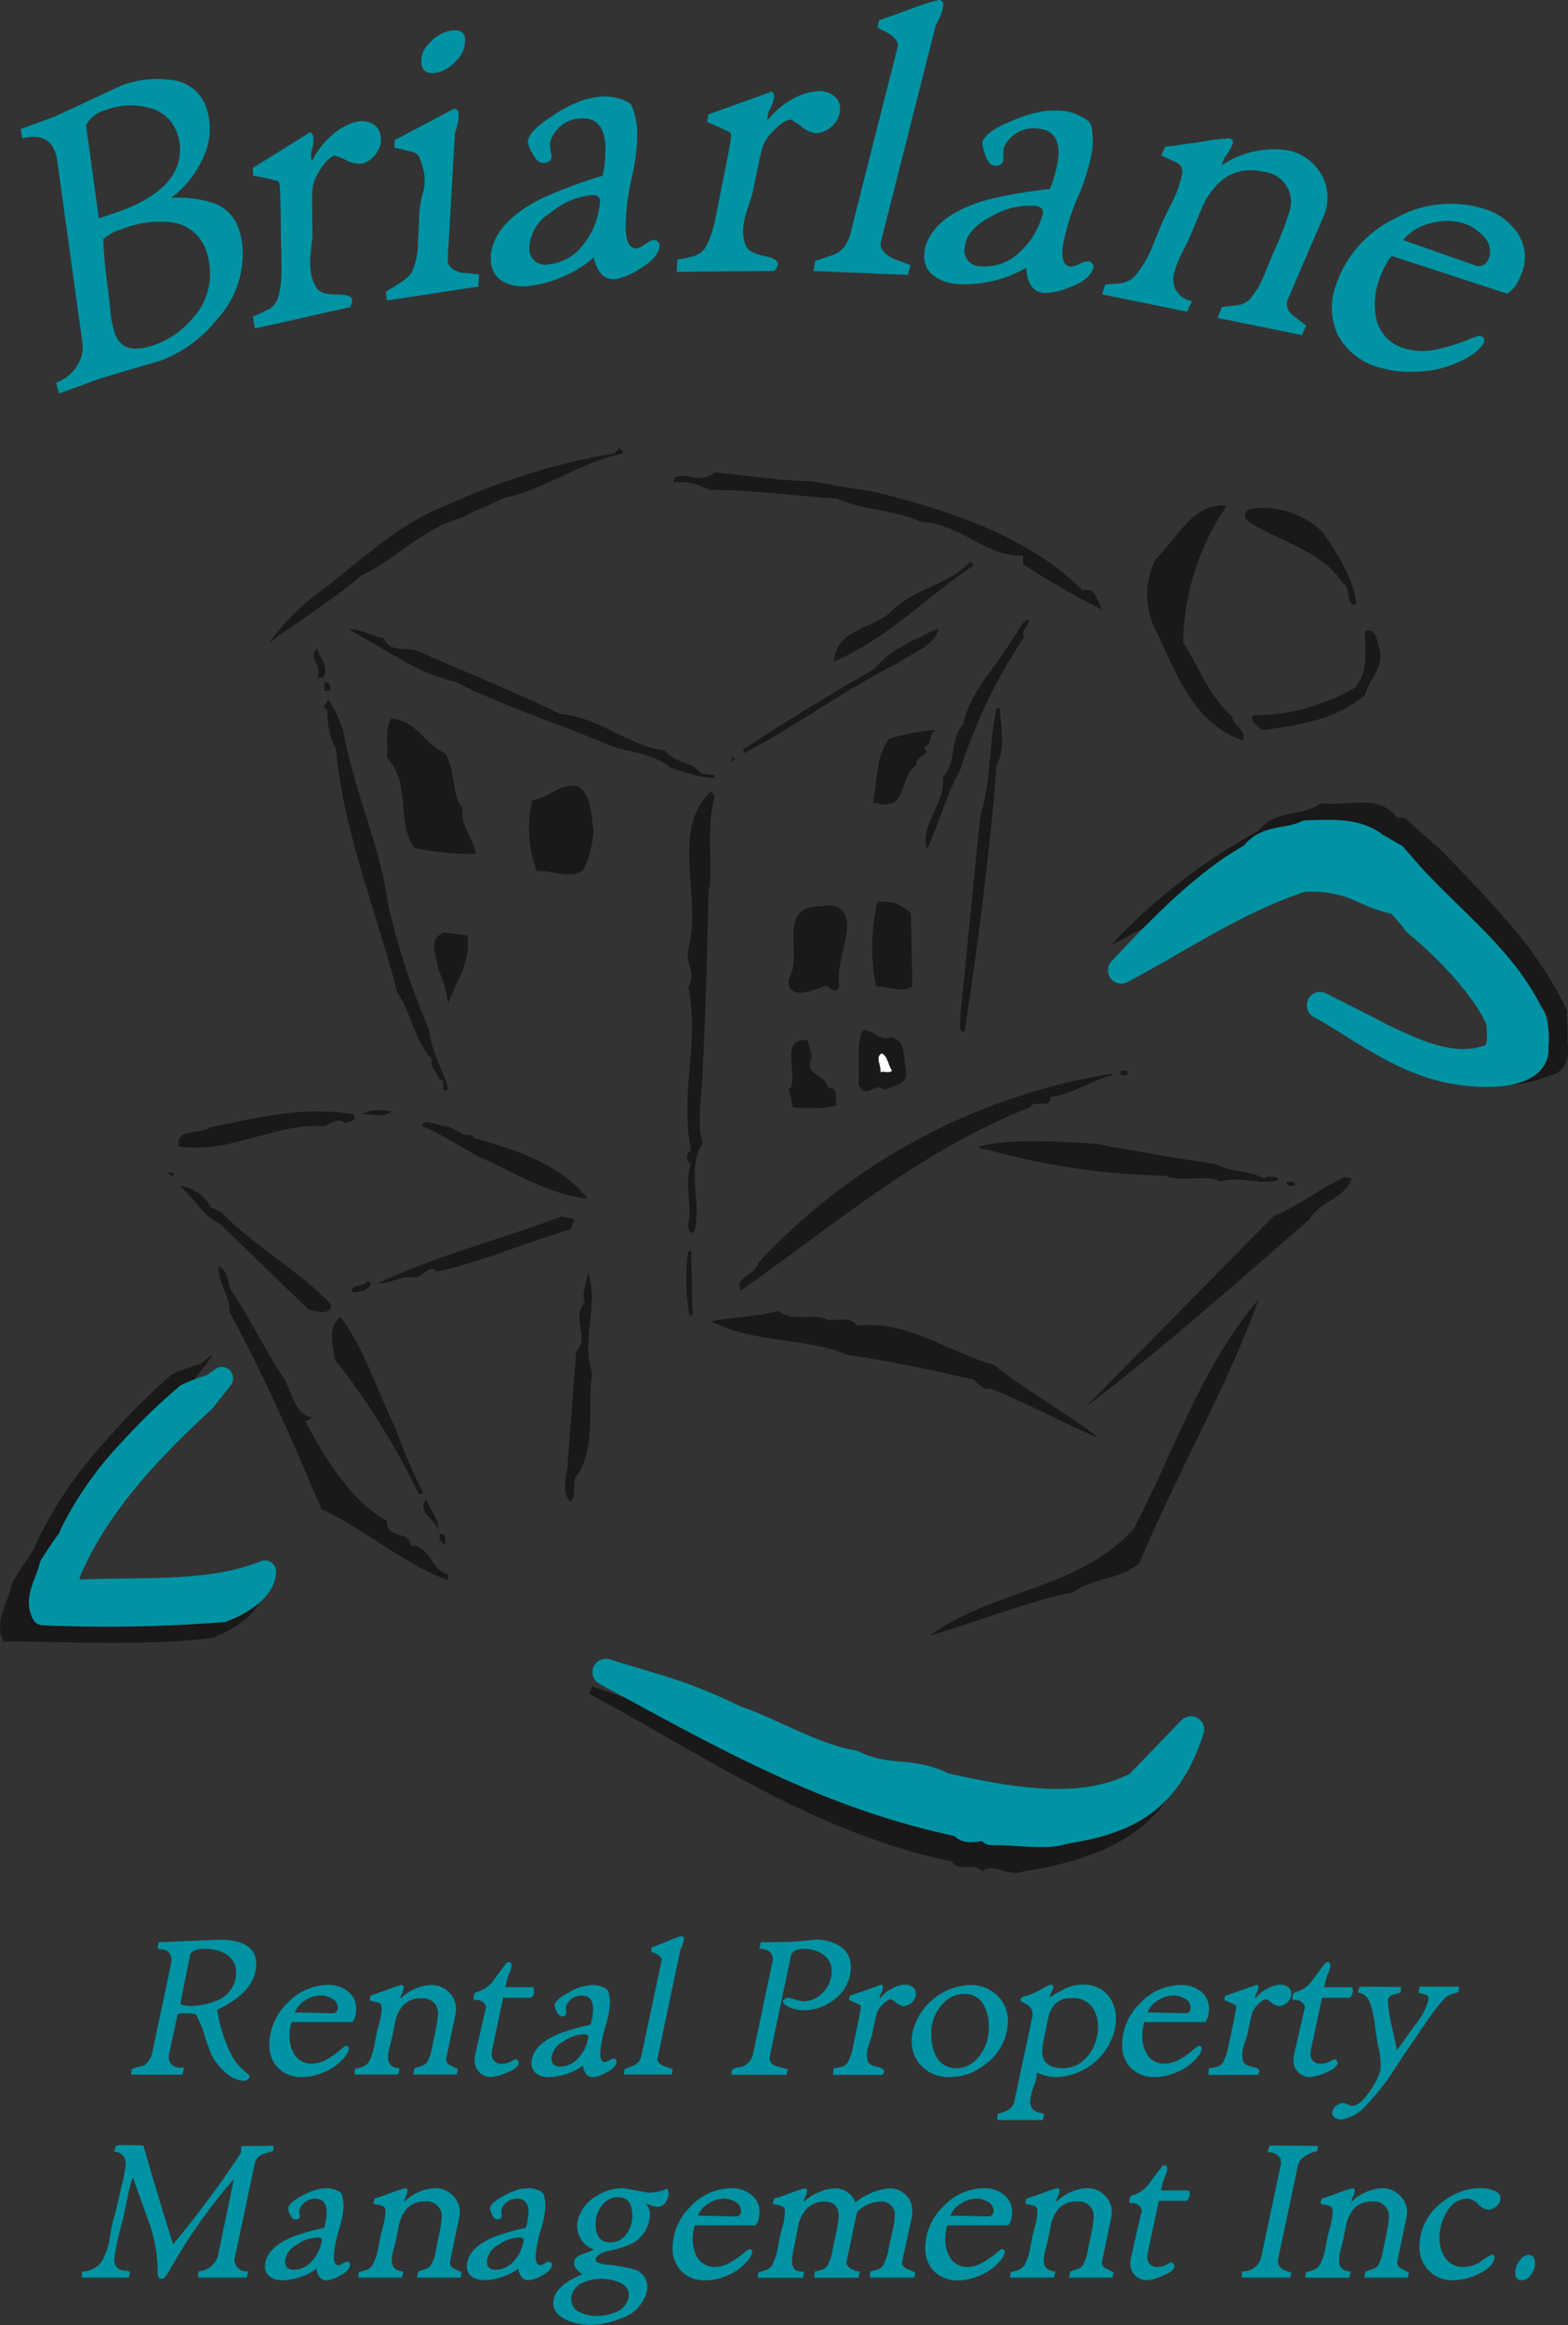 <svg id="logo-header" xmlns="http://www.w3.org/2000/svg" xmlns:xlink="http://www.w3.org/1999/xlink" width="92.443" height="137" viewBox="0 0 92.443 137">
  <rect x="0" y="0" width="92.443" height="137" fill="#333333" stroke="none"/>
  <defs>
    <clipPath id="clip-path">
      <rect id="Rectangle_2" data-name="Rectangle 2" width="92.443" height="137" fill="none"/>
    </clipPath>
  </defs>
  <g id="Group_1" data-name="Group 1" clip-path="url(#clip-path)">
    <path id="Path_1" data-name="Path 1" d="M6.8,11.675c-.19.069-.595.206-1.213.407L4.829,6.568a1.805,1.805,0,0,1,1.152-.918,4.2,4.2,0,0,1,2.482-.164A2.35,2.35,0,0,1,10.243,7a2.992,2.992,0,0,1,.144.572q.362,2.667-3.587,4.1m7.03.992a2.386,2.386,0,0,0-1.391-1.459,6.324,6.324,0,0,0-2.661-.328,5.948,5.948,0,0,0,1.944-2.388,3.918,3.918,0,0,0,.188-3A2.418,2.418,0,0,0,9.735,3.907a5.807,5.807,0,0,0-2.812.353L3.04,6.066c.076-.025-.121.046-.591.217L1.035,6.8l.078.511q1.506-.373,1.943.825a2.847,2.847,0,0,1,.114.439L4.658,19.336a1.987,1.987,0,0,1-.338,1.451,2.406,2.406,0,0,1-1.205.965l.168.584,2.423-.881,3.588-1.061a7.72,7.72,0,0,0,3.268-2.416,5.635,5.635,0,0,0,1.468-4.458,4.147,4.147,0,0,0-.2-.854M11.208,17.9A5.293,5.293,0,0,1,8.92,19.525q-1.892.687-2.388-.678a6.131,6.131,0,0,1-.262-1.256c-.046-.482-.1-.965-.156-1.444a25.746,25.746,0,0,1-.268-2.883,2.736,2.736,0,0,1,1.142-.608,5.957,5.957,0,0,1,2.863-.4,2.484,2.484,0,0,1,2.11,1.7,3.8,3.8,0,0,1,.194.831,3.89,3.89,0,0,1-.947,3.111" transform="translate(0.219 0.816)" fill="#0093a3"/>
    <path id="Path_2" data-name="Path 2" d="M6.8,11.675c-.19.069-.595.206-1.213.407L4.829,6.568a1.805,1.805,0,0,1,1.152-.918,4.2,4.2,0,0,1,2.482-.164A2.35,2.35,0,0,1,10.243,7a2.992,2.992,0,0,1,.144.572Q10.749,10.244,6.8,11.675Zm7.03.992a2.386,2.386,0,0,0-1.391-1.459,6.324,6.324,0,0,0-2.661-.328,5.948,5.948,0,0,0,1.944-2.388,3.918,3.918,0,0,0,.188-3A2.418,2.418,0,0,0,9.735,3.907a5.807,5.807,0,0,0-2.812.353L3.04,6.066c.076-.025-.121.046-.591.217L1.035,6.8l.078.511q1.506-.373,1.943.825a2.847,2.847,0,0,1,.114.439L4.658,19.336a1.987,1.987,0,0,1-.338,1.451,2.406,2.406,0,0,1-1.205.965l.168.584,2.423-.881,3.588-1.061a7.72,7.72,0,0,0,3.268-2.416,5.635,5.635,0,0,0,1.468-4.458A4.147,4.147,0,0,0,13.83,12.667ZM11.208,17.9A5.293,5.293,0,0,1,8.92,19.525q-1.892.687-2.388-.678a6.131,6.131,0,0,1-.262-1.256c-.046-.482-.1-.965-.156-1.444a25.746,25.746,0,0,1-.268-2.883,2.736,2.736,0,0,1,1.142-.608,5.957,5.957,0,0,1,2.863-.4,2.484,2.484,0,0,1,2.11,1.7,3.8,3.8,0,0,1,.194.831A3.89,3.89,0,0,1,11.208,17.9Z" transform="translate(0.219 0.816)" fill="none" stroke="#0093a3" stroke-width="0.05"/>
    <path id="Path_3" data-name="Path 3" d="M18.695,8.37a1.652,1.652,0,0,1-.9-.212,5.271,5.271,0,0,0-.663-.268Q16.655,8,16.089,9a2.313,2.313,0,0,0-.305,1.048q-.025.358.01,2.638c-.011.073-.05.428-.114,1.066a4.009,4.009,0,0,0,.045,1.217,2.559,2.559,0,0,0,.288.726q.245.447,1.221.432c.595-.007.9.1.9.317a.476.476,0,0,1-.044.228.823.823,0,0,0-.059.15l-5.588,1.256-.107-.66c.279-.118.549-.242.812-.371a1.268,1.268,0,0,0,.672-.762,6.182,6.182,0,0,0,.194-1.776c0-.635-.016-1.271-.033-1.9Q13.959,9.9,13.9,9.621c-.033-.144-.071-.219-.114-.223a13.408,13.408,0,0,0-1.445-.319l-.013-.432q.149-.076,3.36-2.084a.417.417,0,0,1,.16.25,2.125,2.125,0,0,1-.076.723,1.118,1.118,0,0,0,.016.762,4.853,4.853,0,0,1,1.207-1.577,3.369,3.369,0,0,1,1.37-.76,1.411,1.411,0,0,1,.922.073.884.884,0,0,1,.509.642,1.323,1.323,0,0,1-.219,1.062,1.417,1.417,0,0,1-.878.631" transform="translate(2.605 1.251)" fill="#0093a3"/>
    <path id="Path_4" data-name="Path 4" d="M18.695,8.37a1.652,1.652,0,0,1-.9-.212,5.271,5.271,0,0,0-.663-.268Q16.655,8,16.089,9a2.313,2.313,0,0,0-.305,1.048q-.025.358.01,2.638c-.011.073-.05.428-.114,1.066a4.009,4.009,0,0,0,.045,1.217,2.559,2.559,0,0,0,.288.726q.245.447,1.221.432c.595-.007.9.1.9.317a.476.476,0,0,1-.044.228.823.823,0,0,0-.059.15l-5.588,1.256-.107-.66c.279-.118.549-.242.812-.371a1.268,1.268,0,0,0,.672-.762,6.182,6.182,0,0,0,.194-1.776c0-.635-.016-1.271-.033-1.9Q13.959,9.9,13.9,9.621c-.033-.144-.071-.219-.114-.223a13.408,13.408,0,0,0-1.445-.319l-.013-.432q.149-.076,3.36-2.084a.417.417,0,0,1,.16.25,2.125,2.125,0,0,1-.076.723,1.118,1.118,0,0,0,.016.762,4.853,4.853,0,0,1,1.207-1.577,3.369,3.369,0,0,1,1.37-.76,1.411,1.411,0,0,1,.922.073.884.884,0,0,1,.509.642,1.323,1.323,0,0,1-.219,1.062A1.417,1.417,0,0,1,18.695,8.37Z" transform="translate(2.605 1.251)" fill="none" stroke="#0093a3" stroke-width="0.05"/>
    <path id="Path_5" data-name="Path 5" d="M21.691,3.956c-.469.07-.734-.1-.8-.516a1.432,1.432,0,0,1,.492-1.225,2.168,2.168,0,0,1,1.209-.7c.5-.076.769.056.82.389a1.572,1.572,0,0,1-.47,1.3,2.108,2.108,0,0,1-1.254.747M24.2,16.551l-5.341.812a2.124,2.124,0,0,1-.053-.482c.251-.151.5-.3.751-.466a2.545,2.545,0,0,0,.753-.651,4.257,4.257,0,0,0,.382-1.889q.051-.87.084-1.74a6.615,6.615,0,0,1,.206-1.083,2.637,2.637,0,0,0,.079-1.1,4.72,4.72,0,0,0-.3-1.025c-.052-.156-.234-.273-.548-.349s-.618-.147-.915-.212l.019-.414q3.5-1.835,3.44-1.826c.16-.024.254.056.282.237a1.853,1.853,0,0,1-.086.715,4.118,4.118,0,0,1-.13.44l-.429,7.42q-.031.605.812.833c.336.029.681.068,1.033.11Z" transform="translate(3.976 0.316)" fill="#0093a3"/>
    <path id="Path_6" data-name="Path 6" d="M21.691,3.956c-.469.07-.734-.1-.8-.516a1.432,1.432,0,0,1,.492-1.225,2.168,2.168,0,0,1,1.209-.7c.5-.076.769.056.82.389a1.572,1.572,0,0,1-.47,1.3A2.108,2.108,0,0,1,21.691,3.956ZM24.2,16.551l-5.341.812a2.124,2.124,0,0,1-.053-.482c.251-.151.5-.3.751-.466a2.545,2.545,0,0,0,.753-.651,4.257,4.257,0,0,0,.382-1.889q.051-.87.084-1.74a6.615,6.615,0,0,1,.206-1.083,2.637,2.637,0,0,0,.079-1.1,4.72,4.72,0,0,0-.3-1.025c-.052-.156-.234-.273-.548-.349s-.618-.147-.915-.212l.019-.414q3.5-1.835,3.44-1.826c.16-.024.254.056.282.237a1.853,1.853,0,0,1-.086.715,4.118,4.118,0,0,1-.13.44l-.429,7.42q-.031.605.812.833c.336.029.681.068,1.033.11Z" transform="translate(3.976 0.316)" fill="none" stroke="#0093a3" stroke-width="0.05"/>
    <path id="Path_7" data-name="Path 7" d="M29.439,13.315a2.913,2.913,0,0,1-2.13,1.288.955.955,0,0,1-1.181-.967,2.548,2.548,0,0,1,1.266-2.114,4.548,4.548,0,0,1,2.374-1.043c.368-.029.561.091.583.361a2.031,2.031,0,0,1-.051.412,4.361,4.361,0,0,1-.861,2.063m4.281-.05a.308.308,0,0,0-.253-.1,1.578,1.578,0,0,0-.475.251,1.576,1.576,0,0,1-.474.251q-.674.053-.712-1.209a13.765,13.765,0,0,1,.366-3.007,11.051,11.051,0,0,0,.314-2.84,4.594,4.594,0,0,0-.305-1.323c-.071-.184-.32-.336-.751-.451A2.971,2.971,0,0,0,30.4,4.712a7.716,7.716,0,0,0-1.021.2,7.539,7.539,0,0,0-1.708.85q-1.5.936-1.588,1.576A1.84,1.84,0,0,0,26.339,8c.21.407.428.6.659.583.309-.024.454-.165.434-.422,0-.04-.017-.12-.039-.241a2.388,2.388,0,0,1-.042-.281A.847.847,0,0,1,27.42,7.2a1.946,1.946,0,0,1,1.746-1.237q1.363-.109,1.492,1.53A7.375,7.375,0,0,1,30.5,9.381a28.606,28.606,0,0,0-3.572,1.32q-2.751,1.377-3.012,3.25a2.9,2.9,0,0,0,0,.469,1.38,1.38,0,0,0,.723,1.164,2.524,2.524,0,0,0,1.446.253,6.462,6.462,0,0,0,1.835-.469,6.731,6.731,0,0,0,2.044-1.237c.207.918.63,1.351,1.262,1.3a3.7,3.7,0,0,0,1.381-.578q1.11-.652,1.2-1.331a.275.275,0,0,0-.084-.258" transform="translate(5.053 0.995)" fill="#0093a3"/>
    <path id="Path_8" data-name="Path 8" d="M29.439,13.315a2.913,2.913,0,0,1-2.13,1.288.955.955,0,0,1-1.181-.967,2.548,2.548,0,0,1,1.266-2.114,4.548,4.548,0,0,1,2.374-1.043c.368-.029.561.091.583.361a2.031,2.031,0,0,1-.051.412A4.361,4.361,0,0,1,29.439,13.315Zm4.281-.05a.308.308,0,0,0-.253-.1,1.578,1.578,0,0,0-.475.251,1.576,1.576,0,0,1-.474.251q-.674.053-.712-1.209a13.765,13.765,0,0,1,.366-3.007,11.051,11.051,0,0,0,.314-2.84,4.594,4.594,0,0,0-.305-1.323c-.071-.184-.32-.336-.751-.451A2.971,2.971,0,0,0,30.4,4.712a7.716,7.716,0,0,0-1.021.2,7.539,7.539,0,0,0-1.708.85q-1.5.936-1.588,1.576A1.84,1.84,0,0,0,26.339,8c.21.407.428.6.659.583.309-.024.454-.165.434-.422,0-.04-.017-.12-.039-.241a2.388,2.388,0,0,1-.042-.281A.847.847,0,0,1,27.42,7.2a1.946,1.946,0,0,1,1.746-1.237q1.363-.109,1.492,1.53A7.375,7.375,0,0,1,30.5,9.381a28.606,28.606,0,0,0-3.572,1.32q-2.751,1.377-3.012,3.25a2.9,2.9,0,0,0,0,.469,1.38,1.38,0,0,0,.723,1.164,2.524,2.524,0,0,0,1.446.253,6.462,6.462,0,0,0,1.835-.469,6.731,6.731,0,0,0,2.044-1.237c.207.918.63,1.351,1.262,1.3a3.7,3.7,0,0,0,1.381-.578q1.11-.652,1.2-1.331A.275.275,0,0,0,33.72,13.266Z" transform="translate(5.053 0.995)" fill="none" stroke="#0093a3" stroke-width="0.05"/>
    <path id="Path_9" data-name="Path 9" d="M41.112,6.882a1.67,1.67,0,0,1-.836-.4,4.262,4.262,0,0,0-.594-.4c-.323,0-.743.291-1.25.864a2.319,2.319,0,0,0-.521.958q-.1.347-.545,2.583-.04.1-.336,1.018a3.984,3.984,0,0,0-.213,1.2,2.518,2.518,0,0,0,.13.769c.1.326.464.551,1.1.681.583.118.855.283.816.5a.472.472,0,0,1-.09.214.715.715,0,0,0-.09.132l-5.726.052.034-.669c.3-.057.588-.119.872-.19a1.262,1.262,0,0,0,.816-.6,6.185,6.185,0,0,0,.563-1.7q.194-.932.369-1.864.545-2.657.543-2.94c0-.148-.023-.23-.064-.242a13.37,13.37,0,0,0-1.345-.615l.076-.426q.162-.042,3.725-1.329a.431.431,0,0,1,.1.279,2.133,2.133,0,0,1-.228.69,1.124,1.124,0,0,0-.145.749,4.89,4.89,0,0,1,1.512-1.29,3.383,3.383,0,0,1,1.5-.452,1.4,1.4,0,0,1,.887.265.876.876,0,0,1,.362.733,1.319,1.319,0,0,1-.439.993,1.416,1.416,0,0,1-.991.432" transform="translate(6.968 0.942)" fill="#0093a3"/>
    <path id="Path_10" data-name="Path 10" d="M41.112,6.882a1.67,1.67,0,0,1-.836-.4,4.262,4.262,0,0,0-.594-.4c-.323,0-.743.291-1.25.864a2.319,2.319,0,0,0-.521.958q-.1.347-.545,2.583-.04.1-.336,1.018a3.984,3.984,0,0,0-.213,1.2,2.518,2.518,0,0,0,.13.769c.1.326.464.551,1.1.681.583.118.855.283.816.5a.472.472,0,0,1-.09.214.715.715,0,0,0-.09.132l-5.726.052.034-.669c.3-.057.588-.119.872-.19a1.262,1.262,0,0,0,.816-.6,6.185,6.185,0,0,0,.563-1.7q.194-.932.369-1.864.545-2.657.543-2.94c0-.148-.023-.23-.064-.242a13.37,13.37,0,0,0-1.345-.615l.076-.426q.162-.042,3.725-1.329a.431.431,0,0,1,.1.279,2.133,2.133,0,0,1-.228.69,1.124,1.124,0,0,0-.145.749,4.89,4.89,0,0,1,1.512-1.29,3.383,3.383,0,0,1,1.5-.452,1.4,1.4,0,0,1,.887.265.876.876,0,0,1,.362.733,1.319,1.319,0,0,1-.439.993A1.416,1.416,0,0,1,41.112,6.882Z" transform="translate(6.968 0.942)" fill="none" stroke="#0093a3" stroke-width="0.05"/>
    <path id="Path_11" data-name="Path 11" d="M45.134,16.167l-5.52-.223L39.7,15.4q.452-.165.9-.31a1.51,1.51,0,0,0,.9-.653,2.658,2.658,0,0,0,.245-.517L44.571,2.765q.1-.4-.494-.79c-.239-.131-.471-.256-.694-.372l.1-.4q.247-.071,2.091-.747A9.7,9.7,0,0,1,46.979.025c.164.006.242.105.234.294a2.972,2.972,0,0,1-.431,1.119L43.546,14.2c-.11.4.139.755.751,1.065.319.121.648.241.981.365Z" transform="translate(8.374 0.005)" fill="#0093a3"/>
    <path id="Path_12" data-name="Path 12" d="M45.134,16.167l-5.52-.223L39.7,15.4q.452-.165.9-.31a1.51,1.51,0,0,0,.9-.653,2.658,2.658,0,0,0,.245-.517L44.571,2.765q.1-.4-.494-.79c-.239-.131-.471-.256-.694-.372l.1-.4q.247-.071,2.091-.747A9.7,9.7,0,0,1,46.979.025c.164.006.242.105.234.294a2.972,2.972,0,0,1-.431,1.119L43.546,14.2c-.11.4.139.755.751,1.065.319.121.648.241.981.365Z" transform="translate(8.374 0.005)" fill="none" stroke="#0093a3" stroke-width="0.05"/>
    <path id="Path_13" data-name="Path 13" d="M50.655,13.693a2.907,2.907,0,0,1-2.328.881.955.955,0,0,1-.988-1.163q.113-1.07,1.629-1.85a4.544,4.544,0,0,1,2.525-.6c.365.04.533.193.506.462a2.147,2.147,0,0,1-.124.4,4.378,4.378,0,0,1-1.22,1.872m4.218.727a.311.311,0,0,0-.231-.145,1.549,1.549,0,0,0-.511.161,1.681,1.681,0,0,1-.511.161c-.448-.048-.609-.486-.483-1.318a13.589,13.589,0,0,1,.9-2.892,11.085,11.085,0,0,0,.824-2.737A4.468,4.468,0,0,0,54.8,6.294c-.033-.194-.252-.385-.653-.578a2.885,2.885,0,0,0-.991-.305,6.939,6.939,0,0,0-1.042.012,7.458,7.458,0,0,0-1.832.528q-1.641.647-1.846,1.261a1.8,1.8,0,0,0,.132.69q.2.656.54.69c.309.034.479-.079.505-.334,0-.041,0-.122,0-.245a2.543,2.543,0,0,1,.01-.285.861.861,0,0,1,.145-.414,1.949,1.949,0,0,1,1.942-.9q1.359.14,1.19,1.776a7.369,7.369,0,0,1-.5,1.826,28.65,28.65,0,0,0-3.753.652q-2.955.856-3.549,2.652a2.8,2.8,0,0,0-.09.46,1.379,1.379,0,0,0,.5,1.276,2.51,2.51,0,0,0,1.376.51,6.5,6.5,0,0,0,1.893-.127,6.753,6.753,0,0,0,2.231-.847Q51.075,16,52.024,16.1a3.749,3.749,0,0,0,1.462-.316q1.21-.445,1.421-1.1a.272.272,0,0,0-.034-.269" transform="translate(9.514 1.141)" fill="#0093a3"/>
    <path id="Path_14" data-name="Path 14" d="M50.655,13.693a2.907,2.907,0,0,1-2.328.881.955.955,0,0,1-.988-1.163q.113-1.07,1.629-1.85a4.544,4.544,0,0,1,2.525-.6c.365.04.533.193.506.462a2.147,2.147,0,0,1-.124.4A4.378,4.378,0,0,1,50.655,13.693Zm4.218.727a.311.311,0,0,0-.231-.145,1.549,1.549,0,0,0-.511.161,1.681,1.681,0,0,1-.511.161c-.448-.048-.609-.486-.483-1.318a13.589,13.589,0,0,1,.9-2.892,11.085,11.085,0,0,0,.824-2.737A4.468,4.468,0,0,0,54.8,6.294c-.033-.194-.252-.385-.653-.578a2.885,2.885,0,0,0-.991-.305,6.939,6.939,0,0,0-1.042.012,7.458,7.458,0,0,0-1.832.528q-1.641.647-1.846,1.261a1.8,1.8,0,0,0,.132.69q.2.656.54.69c.309.034.479-.079.505-.334,0-.041,0-.122,0-.245a2.543,2.543,0,0,1,.01-.285.861.861,0,0,1,.145-.414,1.949,1.949,0,0,1,1.942-.9q1.359.14,1.19,1.776a7.369,7.369,0,0,1-.5,1.826,28.65,28.65,0,0,0-3.753.652q-2.955.856-3.549,2.652a2.8,2.8,0,0,0-.09.46,1.379,1.379,0,0,0,.5,1.276,2.51,2.51,0,0,0,1.376.51,6.5,6.5,0,0,0,1.893-.127,6.753,6.753,0,0,0,2.231-.847Q51.075,16,52.024,16.1a3.749,3.749,0,0,0,1.462-.316q1.21-.445,1.421-1.1A.272.272,0,0,0,54.873,14.42Z" transform="translate(9.514 1.141)" fill="none" stroke="#0093a3" stroke-width="0.05"/>
    <path id="Path_15" data-name="Path 15" d="M65.4,18.292l-4.935-1.005.245-.594c.281-.041.555-.074.823-.1a1.4,1.4,0,0,0,.812-.354,5.335,5.335,0,0,0,.831-1.368q.283-.689.569-1.38a18.368,18.368,0,0,0,.944-2.423,1.8,1.8,0,0,0-1.594-2.4,2.8,2.8,0,0,0-2.314.42,4.361,4.361,0,0,0-1.273,1.694q-.365.881-.727,1.742-.256.549-.527,1.075a5.34,5.34,0,0,0-.414,1.121A1.289,1.289,0,0,0,58.9,16.323l-.265.589L53.661,15.9l.167-.525a5.778,5.778,0,0,1,.781-.07,1.563,1.563,0,0,0,.984-.453,6.743,6.743,0,0,0,1.053-1.807c.193-.474.386-.945.579-1.417.162-.325.327-.66.493-1a7.1,7.1,0,0,0,.624-1.637,2.387,2.387,0,0,0,.045-.321c.011-.26-.142-.459-.46-.594-.252-.119-.512-.235-.779-.346l.224-.492q.551-.053,2.216-.3a12.74,12.74,0,0,1,1.531-.187c.159.033.223.122.194.269a2.577,2.577,0,0,1-.367.677,1.318,1.318,0,0,0-.3.671,5.5,5.5,0,0,1,3.929-.912,2.856,2.856,0,0,1,1.793,1.152,2.677,2.677,0,0,1,.468,2.17,2.737,2.737,0,0,1-.2.6l-2.062,4.787a.8.8,0,0,0,.241.961c.271.223.546.436.821.644Z" transform="translate(11.344 1.427)" fill="#0093a3"/>
    <path id="Path_16" data-name="Path 16" d="M65.4,18.292l-4.935-1.005.245-.594c.281-.041.555-.074.823-.1a1.4,1.4,0,0,0,.812-.354,5.335,5.335,0,0,0,.831-1.368q.283-.689.569-1.38a18.368,18.368,0,0,0,.944-2.423,1.8,1.8,0,0,0-1.594-2.4,2.8,2.8,0,0,0-2.314.42,4.361,4.361,0,0,0-1.273,1.694q-.365.881-.727,1.742-.256.549-.527,1.075a5.34,5.34,0,0,0-.414,1.121A1.289,1.289,0,0,0,58.9,16.323l-.265.589L53.661,15.9l.167-.525a5.778,5.778,0,0,1,.781-.07,1.563,1.563,0,0,0,.984-.453,6.743,6.743,0,0,0,1.053-1.807c.193-.474.386-.945.579-1.417.162-.325.327-.66.493-1a7.1,7.1,0,0,0,.624-1.637,2.387,2.387,0,0,0,.045-.321c.011-.26-.142-.459-.46-.594-.252-.119-.512-.235-.779-.346l.224-.492q.551-.053,2.216-.3a12.74,12.74,0,0,1,1.531-.187c.159.033.223.122.194.269a2.577,2.577,0,0,1-.367.677,1.318,1.318,0,0,0-.3.671,5.5,5.5,0,0,1,3.929-.912,2.856,2.856,0,0,1,1.793,1.152,2.677,2.677,0,0,1,.468,2.17,2.737,2.737,0,0,1-.2.6l-2.062,4.787a.8.8,0,0,0,.241.961c.271.223.546.436.821.644Z" transform="translate(11.344 1.427)" fill="none" stroke="#0093a3" stroke-width="0.05"/>
    <path id="Path_17" data-name="Path 17" d="M73.278,13.573l-4.311-1.515a2.983,2.983,0,0,1,1.759-1.045,3.425,3.425,0,0,1,1.9.038,2.628,2.628,0,0,1,1.112.729,1.259,1.259,0,0,1,.38,1.267q-.224.685-.837.527m.257,4.134a4.074,4.074,0,0,0-.843.3,10.193,10.193,0,0,1-1.673.5,3.767,3.767,0,0,1-1.9-.042,2.4,2.4,0,0,1-1.7-1.706,4.2,4.2,0,0,1,.156-2.365,5.213,5.213,0,0,1,.463-1.025,1.627,1.627,0,0,1,.305-.413l6.792,2.217a1.569,1.569,0,0,0,.588-.623,3.584,3.584,0,0,0,.3-.671,2.481,2.481,0,0,0-.308-2.264,3.524,3.524,0,0,0-1.906-1.373,6.559,6.559,0,0,0-5.237.546,6.722,6.722,0,0,0-3.5,3.935,3.731,3.731,0,0,0,.081,2.827,3.826,3.826,0,0,0,2.434,1.97,6.259,6.259,0,0,0,2.223.257A6.112,6.112,0,0,0,72.5,19.1a3.16,3.16,0,0,0,1.188-.892q.231-.374-.155-.5" transform="translate(13.708 2.099)" fill="#0093a3"/>
    <path id="Path_18" data-name="Path 18" d="M73.278,13.573l-4.311-1.515a2.983,2.983,0,0,1,1.759-1.045,3.425,3.425,0,0,1,1.9.038,2.628,2.628,0,0,1,1.112.729,1.259,1.259,0,0,1,.38,1.267Q73.892,13.731,73.278,13.573Zm.257,4.134a4.074,4.074,0,0,0-.843.3,10.193,10.193,0,0,1-1.673.5,3.767,3.767,0,0,1-1.9-.042,2.4,2.4,0,0,1-1.7-1.706,4.2,4.2,0,0,1,.156-2.365,5.213,5.213,0,0,1,.463-1.025,1.627,1.627,0,0,1,.305-.413l6.792,2.217a1.569,1.569,0,0,0,.588-.623,3.584,3.584,0,0,0,.3-.671,2.481,2.481,0,0,0-.308-2.264,3.524,3.524,0,0,0-1.906-1.373,6.559,6.559,0,0,0-5.237.546,6.722,6.722,0,0,0-3.5,3.935,3.731,3.731,0,0,0,.081,2.827,3.826,3.826,0,0,0,2.434,1.97,6.259,6.259,0,0,0,2.223.257A6.112,6.112,0,0,0,72.5,19.1a3.16,3.16,0,0,0,1.188-.892Q73.921,17.831,73.535,17.707Z" transform="translate(13.708 2.099)" fill="none" stroke="#0093a3" stroke-width="0.05"/>
    <path id="Path_19" data-name="Path 19" d="M11.4,97.971a3.849,3.849,0,0,1-1.514.3c-.445,0-.649-.081-.615-.239l.58-2.892a1.142,1.142,0,0,1,.9-.273,2.264,2.264,0,0,1,1.263.327,1.226,1.226,0,0,1,.58,1.085,2.032,2.032,0,0,1-.04.395,1.808,1.808,0,0,1-1.152,1.3m1.634,4.124a3.1,3.1,0,0,1-.783-.975,9.479,9.479,0,0,1-.832-2.652q1.984-.934,2.258-2.236a2.109,2.109,0,0,0,.051-.447q0-1.412-2.141-1.412l-3.56.147-.061.282a.389.389,0,0,0,.081.094.638.638,0,0,1,.533.147.647.647,0,0,1,.208.5.8.8,0,0,1-.021.172l-1.136,5.366a1.2,1.2,0,0,1-.224.442c-.122.166-.224.26-.305.28a3.346,3.346,0,0,0-.67.194l-.03.283H9.374a1.3,1.3,0,0,0,.081-.378.882.882,0,0,1-.66-.142.605.605,0,0,1-.223-.491,1.14,1.14,0,0,1,.017-.182l.505-2.356a.778.778,0,0,1,.426-.074c.432,0,.67.035.71.1a5.326,5.326,0,0,1,.457,1.077,11.9,11.9,0,0,0,.406,1.169,3.132,3.132,0,0,0,.751,1.045,1.859,1.859,0,0,0,1.116.589c.217,0,.342-.073.374-.222.007-.05-.094-.156-.3-.327" transform="translate(1.353 19.95)" fill="#0093a3"/>
    <path id="Path_20" data-name="Path 20" d="M11.4,97.971a3.849,3.849,0,0,1-1.514.3c-.445,0-.649-.081-.615-.239l.58-2.892a1.142,1.142,0,0,1,.9-.273,2.264,2.264,0,0,1,1.263.327,1.226,1.226,0,0,1,.58,1.085,2.032,2.032,0,0,1-.04.395A1.808,1.808,0,0,1,11.4,97.971Zm1.634,4.124a3.1,3.1,0,0,1-.783-.975,9.479,9.479,0,0,1-.832-2.652q1.984-.934,2.258-2.236a2.109,2.109,0,0,0,.051-.447q0-1.412-2.141-1.412l-3.56.147-.061.282a.389.389,0,0,0,.081.094.638.638,0,0,1,.533.147.647.647,0,0,1,.208.5.8.8,0,0,1-.021.172l-1.136,5.366a1.2,1.2,0,0,1-.224.442c-.122.166-.224.26-.305.28a3.346,3.346,0,0,0-.67.194l-.03.283H9.374a1.3,1.3,0,0,0,.081-.378.882.882,0,0,1-.66-.142.605.605,0,0,1-.223-.491,1.14,1.14,0,0,1,.017-.182l.505-2.356a.778.778,0,0,1,.426-.074c.432,0,.67.035.71.1a5.326,5.326,0,0,1,.457,1.077,11.9,11.9,0,0,0,.406,1.169,3.132,3.132,0,0,0,.751,1.045,1.859,1.859,0,0,0,1.116.589c.217,0,.342-.073.374-.222C13.341,102.372,13.24,102.265,13.03,102.095Z" transform="translate(1.353 19.95)" fill="none" stroke="#0093a3" stroke-width="0.05"/>
    <path id="Path_21" data-name="Path 21" d="M17.762,100.379a1.6,1.6,0,0,1-.426.608,3.048,3.048,0,0,1-1.168.74,3.13,3.13,0,0,1-1.1.223,1.907,1.907,0,0,1-1.462-.558,1.865,1.865,0,0,1-.477-1.334,3.37,3.37,0,0,1,1.051-2.412,3.282,3.282,0,0,1,2.4-1.072,1.772,1.772,0,0,1,1.118.357,1.24,1.24,0,0,1,.5,1.03,1.826,1.826,0,0,1-.04.367.78.78,0,0,1-.183.385H14.409a.9.9,0,0,0-.081.243,2.628,2.628,0,0,0-.061.558,2.086,2.086,0,0,0,.293,1.148,1.2,1.2,0,0,0,1.071.549,1.886,1.886,0,0,0,.909-.275,4.859,4.859,0,0,0,.717-.5,2.335,2.335,0,0,1,.354-.275c.134,0,.185.071.151.213m-.6-2.517a.627.627,0,0,0-.378-.544,1.312,1.312,0,0,0-.642-.176,1.707,1.707,0,0,0-.907.277,1.5,1.5,0,0,0-.672.77l2.283.051c.211-.012.316-.141.316-.379" transform="translate(2.776 20.415)" fill="#0093a3"/>
    <path id="Path_22" data-name="Path 22" d="M17.762,100.379a1.6,1.6,0,0,1-.426.608,3.048,3.048,0,0,1-1.168.74,3.13,3.13,0,0,1-1.1.223,1.907,1.907,0,0,1-1.462-.558,1.865,1.865,0,0,1-.477-1.334,3.37,3.37,0,0,1,1.051-2.412,3.282,3.282,0,0,1,2.4-1.072,1.772,1.772,0,0,1,1.118.357,1.24,1.24,0,0,1,.5,1.03,1.826,1.826,0,0,1-.04.367.78.78,0,0,1-.183.385H14.409a.9.9,0,0,0-.081.243,2.628,2.628,0,0,0-.061.558,2.086,2.086,0,0,0,.293,1.148,1.2,1.2,0,0,0,1.071.549,1.886,1.886,0,0,0,.909-.275,4.859,4.859,0,0,0,.717-.5,2.335,2.335,0,0,1,.354-.275C17.745,100.166,17.8,100.237,17.762,100.379Zm-.6-2.517a.627.627,0,0,0-.378-.544,1.312,1.312,0,0,0-.642-.176,1.707,1.707,0,0,0-.907.277,1.5,1.5,0,0,0-.672.77l2.283.051C17.058,98.229,17.164,98.1,17.164,97.862Z" transform="translate(2.776 20.415)" fill="none" stroke="#0093a3" stroke-width="0.05"/>
    <path id="Path_23" data-name="Path 23" d="M23.261,101.8H20.742l.061-.315c.134-.047.264-.092.391-.132a.7.7,0,0,0,.363-.253,2.69,2.69,0,0,0,.271-.752q.069-.369.141-.734a9.15,9.15,0,0,0,.222-1.282.9.9,0,0,0-1.021-1.018,1.4,1.4,0,0,0-1.091.437,2.2,2.2,0,0,0-.455.956c-.061.313-.121.623-.182.928-.047.2-.1.388-.151.579a2.617,2.617,0,0,0-.092.59c0,.407.228.634.681.681l-.07.315H17.269l.03-.277s.126-.04.376-.108a.79.79,0,0,0,.437-.32,3.375,3.375,0,0,0,.334-.991q.071-.376.143-.752c.047-.176.094-.355.142-.54a3.565,3.565,0,0,0,.142-.864,1.279,1.279,0,0,0-.01-.161c-.019-.13-.115-.21-.285-.246-.136-.033-.274-.063-.416-.09l.061-.265c.176-.055.528-.174,1.056-.366a6.905,6.905,0,0,1,.73-.245c.081,0,.122.039.122.114a1.308,1.308,0,0,1-.111.369.641.641,0,0,0-.081.357,2.761,2.761,0,0,1,1.833-.841,1.43,1.43,0,0,1,.993.389,1.335,1.335,0,0,1,.446,1.015,1.271,1.271,0,0,1-.04.313l-.531,2.555a.4.4,0,0,0,.213.447c.155.078.31.159.466.229Z" transform="translate(3.651 20.415)" fill="#0093a3"/>
    <path id="Path_24" data-name="Path 24" d="M23.261,101.8H20.742l.061-.315c.134-.047.264-.092.391-.132a.7.7,0,0,0,.363-.253,2.69,2.69,0,0,0,.271-.752q.069-.369.141-.734a9.15,9.15,0,0,0,.222-1.282.9.9,0,0,0-1.021-1.018,1.4,1.4,0,0,0-1.091.437,2.2,2.2,0,0,0-.455.956c-.061.313-.121.623-.182.928-.047.2-.1.388-.151.579a2.617,2.617,0,0,0-.092.59c0,.407.228.634.681.681l-.07.315H17.269l.03-.277s.126-.04.376-.108a.79.79,0,0,0,.437-.32,3.375,3.375,0,0,0,.334-.991q.071-.376.143-.752c.047-.176.094-.355.142-.54a3.565,3.565,0,0,0,.142-.864,1.279,1.279,0,0,0-.01-.161c-.019-.13-.115-.21-.285-.246-.136-.033-.274-.063-.416-.09l.061-.265c.176-.055.528-.174,1.056-.366a6.905,6.905,0,0,1,.73-.245c.081,0,.122.039.122.114a1.308,1.308,0,0,1-.111.369.641.641,0,0,0-.081.357,2.761,2.761,0,0,1,1.833-.841,1.43,1.43,0,0,1,.993.389,1.335,1.335,0,0,1,.446,1.015,1.271,1.271,0,0,1-.04.313l-.531,2.555a.4.4,0,0,0,.213.447c.155.078.31.159.466.229Z" transform="translate(3.651 20.415)" fill="none" stroke="#0093a3" stroke-width="0.05"/>
    <path id="Path_25" data-name="Path 25" d="M25.68,101.407q-.06.291-.791.566a2.939,2.939,0,0,1-.773.213,1.006,1.006,0,0,1-.67-.233.937.937,0,0,1-.315-.762c0-.062,0-.127.01-.2l.63-2.761a.208.208,0,0,0,.03-.111.445.445,0,0,0-.213-.36.66.66,0,0,0-.508-.115c0-.007,0-.039-.01-.093a.841.841,0,0,1,.01-.142.269.269,0,0,1,.132-.182,1.806,1.806,0,0,0,1-.66c.176-.251.449-.618.823-1.1h.153a.219.219,0,0,1,.07.172,1.16,1.16,0,0,1-.12.417,2.549,2.549,0,0,0-.139.385l-.116.5h1.655a.375.375,0,0,1,.03.3.429.429,0,0,1-.151.271h-1.65l-.647,3.045a1,1,0,0,0-.029.234.578.578,0,0,0,.651.658,1.047,1.047,0,0,0,.5-.132,2.389,2.389,0,0,1,.268-.133.157.157,0,0,1,.127.079.194.194,0,0,1,.046.147" transform="translate(4.877 20.181)" fill="#0093a3"/>
    <path id="Path_26" data-name="Path 26" d="M25.68,101.407q-.06.291-.791.566a2.939,2.939,0,0,1-.773.213,1.006,1.006,0,0,1-.67-.233.937.937,0,0,1-.315-.762c0-.062,0-.127.01-.2l.63-2.761a.208.208,0,0,0,.03-.111.445.445,0,0,0-.213-.36.66.66,0,0,0-.508-.115c0-.007,0-.039-.01-.093a.841.841,0,0,1,.01-.142.269.269,0,0,1,.132-.182,1.806,1.806,0,0,0,1-.66c.176-.251.449-.618.823-1.1h.153a.219.219,0,0,1,.07.172,1.16,1.16,0,0,1-.12.417,2.549,2.549,0,0,0-.139.385l-.116.5h1.655a.375.375,0,0,1,.03.3.429.429,0,0,1-.151.271h-1.65l-.647,3.045a1,1,0,0,0-.029.234.578.578,0,0,0,.651.658,1.047,1.047,0,0,0,.5-.132,2.389,2.389,0,0,1,.268-.133.157.157,0,0,1,.127.079A.194.194,0,0,1,25.68,101.407Z" transform="translate(4.877 20.181)" fill="none" stroke="#0093a3" stroke-width="0.05"/>
    <path id="Path_27" data-name="Path 27" d="M28.683,100.825a1.452,1.452,0,0,1-1.112.558q-.551,0-.551-.528a1.273,1.273,0,0,1,.715-1,2.27,2.27,0,0,1,1.224-.425c.184,0,.276.065.276.2a.956.956,0,0,1-.041.2,2.17,2.17,0,0,1-.51.993m2.136.144a.158.158,0,0,0-.122-.062.854.854,0,0,0-.246.107.8.8,0,0,1-.246.107c-.225,0-.328-.208-.308-.63a6.837,6.837,0,0,1,.3-1.485,5.517,5.517,0,0,0,.269-1.4,2.223,2.223,0,0,0-.1-.67c-.027-.094-.147-.179-.355-.256a1.5,1.5,0,0,0-.509-.1,2.783,2.783,0,0,0-1.4.419c-.522.271-.806.514-.853.723a.927.927,0,0,0,.1.337q.133.316.305.316c.156,0,.234-.065.234-.194,0-.021,0-.061-.011-.122s-.01-.109-.01-.142a.421.421,0,0,1,.052-.213.972.972,0,0,1,.918-.549q.683,0,.683.823a3.656,3.656,0,0,1-.153.933,14.1,14.1,0,0,0-1.832.518q-1.426.578-1.629,1.5a1.431,1.431,0,0,0-.021.234.692.692,0,0,0,.315.608,1.247,1.247,0,0,0,.711.183,3.272,3.272,0,0,0,.934-.161,3.359,3.359,0,0,0,1.067-.538c.067.466.26.7.578.7a1.881,1.881,0,0,0,.711-.233q.58-.283.651-.618a.138.138,0,0,0-.031-.132" transform="translate(5.471 20.415)" fill="#0093a3"/>
    <path id="Path_28" data-name="Path 28" d="M28.683,100.825a1.452,1.452,0,0,1-1.112.558q-.551,0-.551-.528a1.273,1.273,0,0,1,.715-1,2.27,2.27,0,0,1,1.224-.425c.184,0,.276.065.276.2a.956.956,0,0,1-.041.2A2.17,2.17,0,0,1,28.683,100.825Zm2.136.144a.158.158,0,0,0-.122-.062.854.854,0,0,0-.246.107.8.8,0,0,1-.246.107c-.225,0-.328-.208-.308-.63a6.837,6.837,0,0,1,.3-1.485,5.517,5.517,0,0,0,.269-1.4,2.223,2.223,0,0,0-.1-.67c-.027-.094-.147-.179-.355-.256a1.5,1.5,0,0,0-.509-.1,2.783,2.783,0,0,0-1.4.419c-.522.271-.806.514-.853.723a.927.927,0,0,0,.1.337q.133.316.305.316c.156,0,.234-.065.234-.194,0-.021,0-.061-.011-.122s-.01-.109-.01-.142a.421.421,0,0,1,.052-.213.972.972,0,0,1,.918-.549q.683,0,.683.823a3.656,3.656,0,0,1-.153.933,14.1,14.1,0,0,0-1.832.518q-1.426.578-1.629,1.5a1.431,1.431,0,0,0-.021.234.692.692,0,0,0,.315.608,1.247,1.247,0,0,0,.711.183,3.272,3.272,0,0,0,.934-.161,3.359,3.359,0,0,0,1.067-.538c.067.466.26.7.578.7a1.881,1.881,0,0,0,.711-.233q.58-.283.651-.618A.138.138,0,0,0,30.818,100.969Z" transform="translate(5.471 20.415)" fill="none" stroke="#0093a3" stroke-width="0.05"/>
    <path id="Path_29" data-name="Path 29" d="M33.153,102.3H30.391l.03-.273c.149-.061.3-.118.446-.172a.769.769,0,0,0,.435-.345,1.408,1.408,0,0,0,.111-.265l1.19-5.627c.027-.134-.061-.264-.263-.385-.121-.062-.24-.119-.354-.176l.042-.2c.081-.024.424-.164,1.03-.412a5.059,5.059,0,0,1,.693-.245c.082,0,.122.048.122.143a1.447,1.447,0,0,1-.193.564L32.32,101.35c-.047.2.085.371.4.516.161.055.328.107.5.162Z" transform="translate(6.424 19.913)" fill="#0093a3"/>
    <path id="Path_30" data-name="Path 30" d="M33.153,102.3H30.391l.03-.273c.149-.061.3-.118.446-.172a.769.769,0,0,0,.435-.345,1.408,1.408,0,0,0,.111-.265l1.19-5.627c.027-.134-.061-.264-.263-.385-.121-.062-.24-.119-.354-.176l.042-.2c.081-.024.424-.164,1.03-.412a5.059,5.059,0,0,1,.693-.245c.082,0,.122.048.122.143a1.447,1.447,0,0,1-.193.564L32.32,101.35c-.047.2.085.371.4.516.161.055.328.107.5.162Z" transform="translate(6.424 19.913)" fill="none" stroke="#0093a3" stroke-width="0.05"/>
    <path id="Path_31" data-name="Path 31" d="M42.556,96.43a2.409,2.409,0,0,1-1.076,1.534,2.827,2.827,0,0,1-1.584.515,2.282,2.282,0,0,1-.812-.144c-.258-.1-.4-.214-.437-.355.082-.127.17-.191.264-.191a3.792,3.792,0,0,1,.443.109,3.512,3.512,0,0,0,.445.109,1.609,1.609,0,0,0,1.083-.419,1.735,1.735,0,0,0,.595-.98,1.512,1.512,0,0,0,.051-.385,1.208,1.208,0,0,0-.562-1.053,1.96,1.96,0,0,0-1.094-.305c-.47,0-.735.149-.8.445l-1.219,5.781a.93.93,0,0,0-.031.224.5.5,0,0,0,.4.5c.218.062.437.124.66.183l-.061.286H35.641a.655.655,0,0,1,0-.243.533.533,0,0,1,.336-.142,1.124,1.124,0,0,0,.436-.133,1.073,1.073,0,0,0,.477-.681l1.129-5.371a.552.552,0,0,0,.039-.194c0-.419-.264-.641-.792-.67l.071-.336c.351.007.881,0,1.583-.01.211-.007.532-.03.965-.07.406-.041.62-.062.638-.062a2.565,2.565,0,0,1,1.433.367,1.352,1.352,0,0,1,.649,1.215,2.425,2.425,0,0,1-.051.476" transform="translate(7.532 19.95)" fill="#0093a3"/>
    <path id="Path_32" data-name="Path 32" d="M42.556,96.43a2.409,2.409,0,0,1-1.076,1.534,2.827,2.827,0,0,1-1.584.515,2.282,2.282,0,0,1-.812-.144c-.258-.1-.4-.214-.437-.355.082-.127.17-.191.264-.191a3.792,3.792,0,0,1,.443.109,3.512,3.512,0,0,0,.445.109,1.609,1.609,0,0,0,1.083-.419,1.735,1.735,0,0,0,.595-.98,1.512,1.512,0,0,0,.051-.385,1.208,1.208,0,0,0-.562-1.053,1.96,1.96,0,0,0-1.094-.305c-.47,0-.735.149-.8.445l-1.219,5.781a.93.93,0,0,0-.031.224.5.5,0,0,0,.4.5c.218.062.437.124.66.183l-.061.286H35.641a.655.655,0,0,1,0-.243.533.533,0,0,1,.336-.142,1.124,1.124,0,0,0,.436-.133,1.073,1.073,0,0,0,.477-.681l1.129-5.371a.552.552,0,0,0,.039-.194c0-.419-.264-.641-.792-.67l.071-.336c.351.007.881,0,1.583-.01.211-.007.532-.03.965-.07.406-.041.62-.062.638-.062a2.565,2.565,0,0,1,1.433.367,1.352,1.352,0,0,1,.649,1.215A2.425,2.425,0,0,1,42.556,96.43Z" transform="translate(7.532 19.95)" fill="none" stroke="#0093a3" stroke-width="0.05"/>
    <path id="Path_33" data-name="Path 33" d="M44.682,97.77a.837.837,0,0,1-.417-.2,2.456,2.456,0,0,0-.293-.2c-.164,0-.374.142-.63.426a1.122,1.122,0,0,0-.264.477c-.035.116-.13.544-.285,1.29-.013.033-.07.2-.172.506a1.946,1.946,0,0,0-.113.6,1.279,1.279,0,0,0,.061.385c.047.164.23.28.549.345q.436.093.407.253a.227.227,0,0,1-.047.107.445.445,0,0,0-.045.067H40.569l.021-.334c.148-.025.294-.058.436-.09a.638.638,0,0,0,.412-.3,3.165,3.165,0,0,0,.29-.847q.1-.465.194-.93Q42.2,98,42.2,97.855c0-.075-.011-.115-.03-.122a6.712,6.712,0,0,0-.67-.313l.04-.213c.055-.015.677-.229,1.868-.648a.21.21,0,0,1,.051.139,1.046,1.046,0,0,1-.118.345.565.565,0,0,0-.075.374,2.4,2.4,0,0,1,.761-.638,1.691,1.691,0,0,1,.752-.22.715.715,0,0,1,.442.137.438.438,0,0,1,.178.369.666.666,0,0,1-.225.494.714.714,0,0,1-.5.211" transform="translate(8.576 20.412)" fill="#0093a3"/>
    <path id="Path_34" data-name="Path 34" d="M44.682,97.77a.837.837,0,0,1-.417-.2,2.456,2.456,0,0,0-.293-.2c-.164,0-.374.142-.63.426a1.122,1.122,0,0,0-.264.477c-.035.116-.13.544-.285,1.29-.013.033-.07.2-.172.506a1.946,1.946,0,0,0-.113.6,1.279,1.279,0,0,0,.061.385c.047.164.23.28.549.345q.436.093.407.253a.227.227,0,0,1-.047.107.445.445,0,0,0-.045.067H40.569l.021-.334c.148-.025.294-.058.436-.09a.638.638,0,0,0,.412-.3,3.165,3.165,0,0,0,.29-.847q.1-.465.194-.93Q42.2,98,42.2,97.855c0-.075-.011-.115-.03-.122a6.712,6.712,0,0,0-.67-.313l.04-.213c.055-.015.677-.229,1.868-.648a.21.21,0,0,1,.051.139,1.046,1.046,0,0,1-.118.345.565.565,0,0,0-.075.374,2.4,2.4,0,0,1,.761-.638,1.691,1.691,0,0,1,.752-.22.715.715,0,0,1,.442.137.438.438,0,0,1,.178.369.666.666,0,0,1-.225.494A.714.714,0,0,1,44.682,97.77Z" transform="translate(8.576 20.412)" fill="none" stroke="#0093a3" stroke-width="0.05"/>
    <path id="Path_35" data-name="Path 35" d="M48.25,100.9a1.66,1.66,0,0,1-1.253.579,1.308,1.308,0,0,1-1.2-.7,2.811,2.811,0,0,1-.305-1.363,2.692,2.692,0,0,1,.051-.561,2.565,2.565,0,0,1,.62-1.19,1.729,1.729,0,0,1,1.295-.613,1.262,1.262,0,0,1,1.173.663,2.554,2.554,0,0,1,.305,1.313,3.3,3.3,0,0,1-.061.653,2.568,2.568,0,0,1-.623,1.221m1.763-2.189a2.049,2.049,0,0,0-.62-1.524,2.21,2.21,0,0,0-1.623-.611,3.61,3.61,0,0,0-3.317,2.715,2.43,2.43,0,0,0-.062.539,2.032,2.032,0,0,0,.619,1.524,2.207,2.207,0,0,0,1.6.6,3.379,3.379,0,0,0,2.107-.767,3.21,3.21,0,0,0,1.232-1.916,2.691,2.691,0,0,0,.062-.558" transform="translate(9.384 20.415)" fill="#0093a3"/>
    <path id="Path_36" data-name="Path 36" d="M48.25,100.9a1.66,1.66,0,0,1-1.253.579,1.308,1.308,0,0,1-1.2-.7,2.811,2.811,0,0,1-.305-1.363,2.692,2.692,0,0,1,.051-.561,2.565,2.565,0,0,1,.62-1.19,1.729,1.729,0,0,1,1.295-.613,1.262,1.262,0,0,1,1.173.663,2.554,2.554,0,0,1,.305,1.313,3.3,3.3,0,0,1-.061.653A2.568,2.568,0,0,1,48.25,100.9Zm1.763-2.189a2.049,2.049,0,0,0-.62-1.524,2.21,2.21,0,0,0-1.623-.611,3.61,3.61,0,0,0-3.317,2.715,2.43,2.43,0,0,0-.062.539,2.032,2.032,0,0,0,.619,1.524,2.207,2.207,0,0,0,1.6.6,3.379,3.379,0,0,0,2.107-.767,3.21,3.21,0,0,0,1.232-1.916A2.691,2.691,0,0,0,50.013,98.709Z" transform="translate(9.384 20.415)" fill="none" stroke="#0093a3" stroke-width="0.05"/>
    <path id="Path_37" data-name="Path 37" d="M53.755,100.9a1.849,1.849,0,0,1-1.363.577q-1.239,0-1.24-1.043a8.3,8.3,0,0,1,.2-1.154c.055-.277.109-.549.164-.819a1.826,1.826,0,0,1,.417-.812,1.384,1.384,0,0,1,1.005-.355,1.43,1.43,0,0,1,1.209.546,1.964,1.964,0,0,1,.345,1.2,2.65,2.65,0,0,1-.061.566,2.5,2.5,0,0,1-.68,1.3M55.5,98.575a2.089,2.089,0,0,0-.466-1.408,1.818,1.818,0,0,0-1.462-.608,2.423,2.423,0,0,0-.945.189,11.549,11.549,0,0,0-1.036.578l.05-.24a1.85,1.85,0,0,1,.087-.172.611.611,0,0,0,.086-.243c0-.074-.055-.111-.162-.111a2.216,2.216,0,0,0-.426.213,5.071,5.071,0,0,1-.568.3,6.284,6.284,0,0,1-.611.2.237.237,0,0,0-.131.164c-.007.025.051.07.172.132a2.017,2.017,0,0,1,.356.231.639.639,0,0,1,.191.466,1,1,0,0,1-.019.194l-1.066,5.009a.8.8,0,0,1-.407.487,1.43,1.43,0,0,1-.568.2l-.021.334H51.2l.071-.337c-.549-.058-.824-.3-.824-.721a3.419,3.419,0,0,1,.213-.925,2.527,2.527,0,0,0,.194-.835,2.531,2.531,0,0,0,1.219.281,3.648,3.648,0,0,0,3.36-2.761,3.215,3.215,0,0,0,.061-.618" transform="translate(10.264 20.412)" fill="#0093a3"/>
    <path id="Path_38" data-name="Path 38" d="M53.755,100.9a1.849,1.849,0,0,1-1.363.577q-1.239,0-1.24-1.043a8.3,8.3,0,0,1,.2-1.154c.055-.277.109-.549.164-.819a1.826,1.826,0,0,1,.417-.812,1.384,1.384,0,0,1,1.005-.355,1.43,1.43,0,0,1,1.209.546,1.964,1.964,0,0,1,.345,1.2,2.65,2.65,0,0,1-.061.566A2.5,2.5,0,0,1,53.755,100.9ZM55.5,98.575a2.089,2.089,0,0,0-.466-1.408,1.818,1.818,0,0,0-1.462-.608,2.423,2.423,0,0,0-.945.189,11.549,11.549,0,0,0-1.036.578l.05-.24a1.85,1.85,0,0,1,.087-.172.611.611,0,0,0,.086-.243c0-.074-.055-.111-.162-.111a2.216,2.216,0,0,0-.426.213,5.071,5.071,0,0,1-.568.3,6.284,6.284,0,0,1-.611.2.237.237,0,0,0-.131.164c-.007.025.051.07.172.132a2.017,2.017,0,0,1,.356.231.639.639,0,0,1,.191.466,1,1,0,0,1-.019.194l-1.066,5.009a.8.8,0,0,1-.407.487,1.43,1.43,0,0,1-.568.2l-.021.334H51.2l.071-.337c-.549-.058-.824-.3-.824-.721a3.419,3.419,0,0,1,.213-.925,2.527,2.527,0,0,0,.194-.835,2.531,2.531,0,0,0,1.219.281,3.648,3.648,0,0,0,3.36-2.761A3.215,3.215,0,0,0,55.5,98.575Z" transform="translate(10.264 20.412)" fill="none" stroke="#0093a3" stroke-width="0.05"/>
    <path id="Path_39" data-name="Path 39" d="M59.266,100.379a1.6,1.6,0,0,1-.426.608,3.057,3.057,0,0,1-1.168.74,3.131,3.131,0,0,1-1.1.223,1.907,1.907,0,0,1-1.462-.558,1.869,1.869,0,0,1-.476-1.334,3.37,3.37,0,0,1,1.051-2.412,3.279,3.279,0,0,1,2.4-1.072,1.77,1.77,0,0,1,1.118.357,1.238,1.238,0,0,1,.5,1.03,1.747,1.747,0,0,1-.041.367.779.779,0,0,1-.182.385H55.913a.859.859,0,0,0-.081.243,2.552,2.552,0,0,0-.061.558,2.075,2.075,0,0,0,.293,1.148,1.2,1.2,0,0,0,1.07.549,1.878,1.878,0,0,0,.909-.275,4.927,4.927,0,0,0,.718-.5,2.266,2.266,0,0,1,.354-.275c.134,0,.184.071.151.213m-.6-2.517a.626.626,0,0,0-.379-.544,1.307,1.307,0,0,0-.641-.176,1.708,1.708,0,0,0-.909.277,1.492,1.492,0,0,0-.671.77l2.282.051c.211-.012.317-.141.317-.379" transform="translate(11.55 20.415)" fill="#0093a3"/>
    <path id="Path_40" data-name="Path 40" d="M59.266,100.379a1.6,1.6,0,0,1-.426.608,3.057,3.057,0,0,1-1.168.74,3.131,3.131,0,0,1-1.1.223,1.907,1.907,0,0,1-1.462-.558,1.869,1.869,0,0,1-.476-1.334,3.37,3.37,0,0,1,1.051-2.412,3.279,3.279,0,0,1,2.4-1.072,1.77,1.77,0,0,1,1.118.357,1.238,1.238,0,0,1,.5,1.03,1.747,1.747,0,0,1-.041.367.779.779,0,0,1-.182.385H55.913a.859.859,0,0,0-.081.243,2.552,2.552,0,0,0-.061.558,2.075,2.075,0,0,0,.293,1.148,1.2,1.2,0,0,0,1.07.549,1.878,1.878,0,0,0,.909-.275,4.927,4.927,0,0,0,.718-.5,2.266,2.266,0,0,1,.354-.275C59.249,100.166,59.3,100.237,59.266,100.379Zm-.6-2.517a.626.626,0,0,0-.379-.544,1.307,1.307,0,0,0-.641-.176,1.708,1.708,0,0,0-.909.277,1.492,1.492,0,0,0-.671.77l2.282.051C58.561,98.229,58.668,98.1,58.668,97.862Z" transform="translate(11.55 20.415)" fill="none" stroke="#0093a3" stroke-width="0.05"/>
    <path id="Path_41" data-name="Path 41" d="M62.947,97.77a.842.842,0,0,1-.417-.2,2.345,2.345,0,0,0-.293-.2q-.245,0-.629.426a1.125,1.125,0,0,0-.265.477c-.034.116-.128.544-.285,1.29-.013.033-.07.2-.172.506a1.977,1.977,0,0,0-.111.6,1.242,1.242,0,0,0,.061.385c.047.164.23.28.548.345.291.062.428.147.407.253a.226.226,0,0,1-.046.107.483.483,0,0,0-.046.067H58.834l.022-.334c.148-.025.293-.058.435-.09a.632.632,0,0,0,.412-.3,3.123,3.123,0,0,0,.29-.847q.1-.465.194-.93.283-1.326.283-1.467c0-.075-.01-.115-.03-.122a6.582,6.582,0,0,0-.67-.313l.04-.213c.055-.015.677-.229,1.869-.648a.216.216,0,0,1,.05.139,1.034,1.034,0,0,1-.116.345.551.551,0,0,0-.075.374,2.4,2.4,0,0,1,.761-.638,1.691,1.691,0,0,1,.751-.22.712.712,0,0,1,.442.137.438.438,0,0,1,.178.369.665.665,0,0,1-.224.494.714.714,0,0,1-.5.211" transform="translate(12.437 20.412)" fill="#0093a3"/>
    <path id="Path_42" data-name="Path 42" d="M62.947,97.77a.842.842,0,0,1-.417-.2,2.345,2.345,0,0,0-.293-.2q-.245,0-.629.426a1.125,1.125,0,0,0-.265.477c-.034.116-.128.544-.285,1.29-.013.033-.07.2-.172.506a1.977,1.977,0,0,0-.111.6,1.242,1.242,0,0,0,.061.385c.047.164.23.28.548.345.291.062.428.147.407.253a.226.226,0,0,1-.046.107.483.483,0,0,0-.046.067H58.834l.022-.334c.148-.025.293-.058.435-.09a.632.632,0,0,0,.412-.3,3.123,3.123,0,0,0,.29-.847q.1-.465.194-.93.283-1.326.283-1.467c0-.075-.01-.115-.03-.122a6.582,6.582,0,0,0-.67-.313l.04-.213c.055-.015.677-.229,1.869-.648a.216.216,0,0,1,.05.139,1.034,1.034,0,0,1-.116.345.551.551,0,0,0-.075.374,2.4,2.4,0,0,1,.761-.638,1.691,1.691,0,0,1,.751-.22.712.712,0,0,1,.442.137.438.438,0,0,1,.178.369.665.665,0,0,1-.224.494A.714.714,0,0,1,62.947,97.77Z" transform="translate(12.437 20.412)" fill="none" stroke="#0093a3" stroke-width="0.05"/>
    <path id="Path_43" data-name="Path 43" d="M65.532,101.407q-.06.291-.791.566a2.951,2.951,0,0,1-.773.213,1.006,1.006,0,0,1-.67-.233.937.937,0,0,1-.315-.762c0-.062,0-.127.01-.2l.63-2.761a.208.208,0,0,0,.03-.111.445.445,0,0,0-.213-.36.66.66,0,0,0-.508-.115c0-.007,0-.039-.01-.093a.841.841,0,0,1,.01-.142.269.269,0,0,1,.132-.182,1.8,1.8,0,0,0,1-.66c.176-.251.449-.618.823-1.1h.153a.219.219,0,0,1,.07.172,1.16,1.16,0,0,1-.12.417,2.549,2.549,0,0,0-.139.385l-.116.5h1.656a.376.376,0,0,1,.029.3.429.429,0,0,1-.151.271h-1.65l-.648,3.045a.993.993,0,0,0-.028.234.578.578,0,0,0,.651.658,1.05,1.05,0,0,0,.5-.132,2.39,2.39,0,0,1,.268-.133.161.161,0,0,1,.128.079.2.2,0,0,1,.045.147" transform="translate(13.301 20.181)" fill="#0093a3"/>
    <path id="Path_44" data-name="Path 44" d="M65.532,101.407q-.06.291-.791.566a2.951,2.951,0,0,1-.773.213,1.006,1.006,0,0,1-.67-.233.937.937,0,0,1-.315-.762c0-.062,0-.127.01-.2l.63-2.761a.208.208,0,0,0,.03-.111.445.445,0,0,0-.213-.36.66.66,0,0,0-.508-.115c0-.007,0-.039-.01-.093a.841.841,0,0,1,.01-.142.269.269,0,0,1,.132-.182,1.8,1.8,0,0,0,1-.66c.176-.251.449-.618.823-1.1h.153a.219.219,0,0,1,.07.172,1.16,1.16,0,0,1-.12.417,2.549,2.549,0,0,0-.139.385l-.116.5h1.656a.376.376,0,0,1,.029.3.429.429,0,0,1-.151.271h-1.65l-.648,3.045a.993.993,0,0,0-.028.234.578.578,0,0,0,.651.658,1.05,1.05,0,0,0,.5-.132,2.39,2.39,0,0,1,.268-.133.161.161,0,0,1,.128.079A.2.2,0,0,1,65.532,101.407Z" transform="translate(13.301 20.181)" fill="none" stroke="#0093a3" stroke-width="0.05"/>
    <path id="Path_45" data-name="Path 45" d="M72.257,96.93l-.447.142a1.048,1.048,0,0,0-.435.3,15.941,15.941,0,0,0-1.107,1.465q-.621.909-1.24,1.812c-.242.374-.483.746-.722,1.11a13.028,13.028,0,0,1-1.42,1.765,2.465,2.465,0,0,1-1.524.913.606.606,0,0,1-.379-.12.3.3,0,0,1-.12-.317.552.552,0,0,1,.265-.357.621.621,0,0,1,.355-.132.889.889,0,0,1,.26.085.894.894,0,0,0,.258.085c.332,0,.7-.316,1.118-.953a4.069,4.069,0,0,0,.568-1.135,2.265,2.265,0,0,0,.01-.59,3.373,3.373,0,0,0-.069-.608,11.453,11.453,0,0,1-.254-1.483,5.729,5.729,0,0,0-.286-1.318.9.9,0,0,0-.72-.638l.1-.3,2.406.022-.03.275a2.633,2.633,0,0,1-.439.132.408.408,0,0,0-.315.333A8.127,8.127,0,0,0,68.327,99q.153.7.306,1.4h.028q.549-.756,1.089-1.512a3.784,3.784,0,0,0,.791-1.531.3.3,0,0,0-.234-.288c-.122-.033-.243-.064-.367-.1L70,96.653h2.286Z" transform="translate(13.71 20.432)" fill="#0093a3"/>
    <path id="Path_46" data-name="Path 46" d="M72.257,96.93l-.447.142a1.048,1.048,0,0,0-.435.3,15.941,15.941,0,0,0-1.107,1.465q-.621.909-1.24,1.812c-.242.374-.483.746-.722,1.11a13.028,13.028,0,0,1-1.42,1.765,2.465,2.465,0,0,1-1.524.913.606.606,0,0,1-.379-.12.3.3,0,0,1-.12-.317.552.552,0,0,1,.265-.357.621.621,0,0,1,.355-.132.889.889,0,0,1,.26.085.894.894,0,0,0,.258.085c.332,0,.7-.316,1.118-.953a4.069,4.069,0,0,0,.568-1.135,2.265,2.265,0,0,0,.01-.59,3.373,3.373,0,0,0-.069-.608,11.453,11.453,0,0,1-.254-1.483,5.729,5.729,0,0,0-.286-1.318.9.9,0,0,0-.72-.638l.1-.3,2.406.022-.03.275a2.633,2.633,0,0,1-.439.132.408.408,0,0,0-.315.333A8.127,8.127,0,0,0,68.327,99q.153.7.306,1.4h.028q.549-.756,1.089-1.512a3.784,3.784,0,0,0,.791-1.531.3.3,0,0,0-.234-.288c-.122-.033-.243-.064-.367-.1L70,96.653h2.286Z" transform="translate(13.71 20.432)" fill="none" stroke="#0093a3" stroke-width="0.05"/>
    <path id="Path_47" data-name="Path 47" d="M13.689,112.124H10.855l.021-.322a1.318,1.318,0,0,0,.739-.3,1.233,1.233,0,0,0,.414-.646l.957-4.609a32.132,32.132,0,0,0-3.927,5.58,3.274,3.274,0,0,1-.285.355h-.2a.405.405,0,0,1-.1-.315,8.639,8.639,0,0,0-.457-2.83q-.518-1.43-1.025-2.87a4.819,4.819,0,0,0-.254.842L6.4,108.594c-.007.033-.057.229-.149.584s-.142.554-.149.595a11.14,11.14,0,0,0-.236,1.282q0,.741.792.71c.04,0,.085.033.132.1l-.062.258H4l.022-.315a1.417,1.417,0,0,0,1.217-.71,4.452,4.452,0,0,0,.437-1.412,6.8,6.8,0,0,1,.285-1.277l.457-1.96a7.278,7.278,0,0,0,.172-.976.687.687,0,0,0-.67-.764l.051-.244a.325.325,0,0,1,.233-.1q.863,0,1.381.021,1.088,3.741,1.767,5.843a59.41,59.41,0,0,0,3.992-5.362.472.472,0,0,0,.051-.213,1.7,1.7,0,0,1,.019-.234q.549,0,1.849-.019l-.03.275c-.108.025-.283.078-.528.151a.768.768,0,0,0-.558.611l-1.168,5.512a.638.638,0,0,0-.021.151.659.659,0,0,0,.194.488.755.755,0,0,0,.6.212Z" transform="translate(0.846 22.062)" fill="#0093a3"/>
    <path id="Path_48" data-name="Path 48" d="M13.689,112.124H10.855l.021-.322a1.318,1.318,0,0,0,.739-.3,1.233,1.233,0,0,0,.414-.646l.957-4.609a32.132,32.132,0,0,0-3.927,5.58,3.274,3.274,0,0,1-.285.355h-.2a.405.405,0,0,1-.1-.315,8.639,8.639,0,0,0-.457-2.83q-.518-1.43-1.025-2.87a4.819,4.819,0,0,0-.254.842L6.4,108.594c-.007.033-.057.229-.149.584s-.142.554-.149.595a11.14,11.14,0,0,0-.236,1.282q0,.741.792.71c.04,0,.085.033.132.1l-.062.258H4l.022-.315a1.417,1.417,0,0,0,1.217-.71,4.452,4.452,0,0,0,.437-1.412,6.8,6.8,0,0,1,.285-1.277l.457-1.96a7.278,7.278,0,0,0,.172-.976.687.687,0,0,0-.67-.764l.051-.244a.325.325,0,0,1,.233-.1q.863,0,1.381.021,1.088,3.741,1.767,5.843a59.41,59.41,0,0,0,3.992-5.362.472.472,0,0,0,.051-.213,1.7,1.7,0,0,1,.019-.234q.549,0,1.849-.019l-.03.275c-.108.025-.283.078-.528.151a.768.768,0,0,0-.558.611l-1.168,5.512a.638.638,0,0,0-.021.151.659.659,0,0,0,.194.488.755.755,0,0,0,.6.212Z" transform="translate(0.846 22.062)" fill="none" stroke="#0093a3" stroke-width="0.05"/>
    <path id="Path_49" data-name="Path 49" d="M15.715,110.708a1.448,1.448,0,0,1-1.112.558q-.551,0-.551-.528a1.273,1.273,0,0,1,.715-1,2.27,2.27,0,0,1,1.224-.425c.184,0,.276.065.276.2a.956.956,0,0,1-.041.2,2.17,2.17,0,0,1-.51.993m2.136.144a.158.158,0,0,0-.122-.062.818.818,0,0,0-.246.107.8.8,0,0,1-.246.107c-.225,0-.328-.208-.308-.631a6.842,6.842,0,0,1,.3-1.484,5.517,5.517,0,0,0,.269-1.4,2.223,2.223,0,0,0-.1-.67c-.027-.094-.147-.179-.355-.256a1.505,1.505,0,0,0-.509-.1,3.817,3.817,0,0,0-.518.062,3.818,3.818,0,0,0-.883.357c-.522.271-.806.514-.853.723a.934.934,0,0,0,.1.337c.088.211.19.315.305.315.156,0,.234-.064.234-.193,0-.021,0-.061-.011-.122s-.01-.109-.01-.142a.421.421,0,0,1,.052-.213.972.972,0,0,1,.918-.549q.683,0,.683.823a3.656,3.656,0,0,1-.153.933,14.1,14.1,0,0,0-1.832.518q-1.426.578-1.629,1.5a1.431,1.431,0,0,0-.021.234.692.692,0,0,0,.315.608,1.247,1.247,0,0,0,.711.183,3.272,3.272,0,0,0,.934-.161,3.36,3.36,0,0,0,1.067-.538c.067.466.26.7.578.7a1.882,1.882,0,0,0,.711-.233q.58-.283.651-.618a.138.138,0,0,0-.031-.132" transform="translate(2.73 22.504)" fill="#0093a3"/>
    <path id="Path_50" data-name="Path 50" d="M15.715,110.708a1.448,1.448,0,0,1-1.112.558q-.551,0-.551-.528a1.273,1.273,0,0,1,.715-1,2.27,2.27,0,0,1,1.224-.425c.184,0,.276.065.276.2a.956.956,0,0,1-.041.2A2.17,2.17,0,0,1,15.715,110.708Zm2.136.144a.158.158,0,0,0-.122-.062.818.818,0,0,0-.246.107.8.8,0,0,1-.246.107c-.225,0-.328-.208-.308-.631a6.842,6.842,0,0,1,.3-1.484,5.517,5.517,0,0,0,.269-1.4,2.223,2.223,0,0,0-.1-.67c-.027-.094-.147-.179-.355-.256a1.505,1.505,0,0,0-.509-.1,3.817,3.817,0,0,0-.518.062,3.818,3.818,0,0,0-.883.357c-.522.271-.806.514-.853.723a.934.934,0,0,0,.1.337c.088.211.19.315.305.315.156,0,.234-.064.234-.193,0-.021,0-.061-.011-.122s-.01-.109-.01-.142a.421.421,0,0,1,.052-.213.972.972,0,0,1,.918-.549q.683,0,.683.823a3.656,3.656,0,0,1-.153.933,14.1,14.1,0,0,0-1.832.518q-1.426.578-1.629,1.5a1.431,1.431,0,0,0-.021.234.692.692,0,0,0,.315.608,1.247,1.247,0,0,0,.711.183,3.272,3.272,0,0,0,.934-.161,3.36,3.36,0,0,0,1.067-.538c.067.466.26.7.578.7a1.882,1.882,0,0,0,.711-.233q.58-.283.651-.618A.138.138,0,0,0,17.85,110.852Z" transform="translate(2.73 22.504)" fill="none" stroke="#0093a3" stroke-width="0.05"/>
    <path id="Path_51" data-name="Path 51" d="M23.445,111.682H20.926l.061-.315c.134-.047.264-.092.392-.132a.7.7,0,0,0,.362-.253,2.616,2.616,0,0,0,.271-.752c.046-.246.094-.491.141-.734a9.15,9.15,0,0,0,.222-1.282.9.9,0,0,0-1.021-1.018,1.4,1.4,0,0,0-1.091.437,2.186,2.186,0,0,0-.454.956c-.062.313-.122.623-.183.928-.047.2-.1.388-.151.579a2.714,2.714,0,0,0-.091.59q0,.611.68.681l-.07.315H17.453l.031-.275s.125-.042.376-.11a.783.783,0,0,0,.436-.32,3.366,3.366,0,0,0,.336-.991l.142-.752c.047-.176.094-.354.142-.54a3.577,3.577,0,0,0,.143-.864,1.324,1.324,0,0,0-.01-.161c-.021-.13-.116-.21-.285-.246-.136-.033-.275-.063-.417-.09l.061-.265c.176-.054.528-.174,1.056-.366a6.711,6.711,0,0,1,.73-.243c.081,0,.122.038.122.113a1.308,1.308,0,0,1-.111.369.641.641,0,0,0-.081.357,2.759,2.759,0,0,1,1.834-.84,1.433,1.433,0,0,1,.993.388,1.334,1.334,0,0,1,.445,1.015,1.288,1.288,0,0,1-.04.314l-.531,2.554a.4.4,0,0,0,.213.447c.155.08.311.159.466.231Z" transform="translate(3.689 22.504)" fill="#0093a3"/>
    <path id="Path_52" data-name="Path 52" d="M23.445,111.682H20.926l.061-.315c.134-.047.264-.092.392-.132a.7.7,0,0,0,.362-.253,2.616,2.616,0,0,0,.271-.752c.046-.246.094-.491.141-.734a9.15,9.15,0,0,0,.222-1.282.9.9,0,0,0-1.021-1.018,1.4,1.4,0,0,0-1.091.437,2.186,2.186,0,0,0-.454.956c-.062.313-.122.623-.183.928-.047.2-.1.388-.151.579a2.714,2.714,0,0,0-.091.59q0,.611.68.681l-.07.315H17.453l.031-.275s.125-.042.376-.11a.783.783,0,0,0,.436-.32,3.366,3.366,0,0,0,.336-.991l.142-.752c.047-.176.094-.354.142-.54a3.577,3.577,0,0,0,.143-.864,1.324,1.324,0,0,0-.01-.161c-.021-.13-.116-.21-.285-.246-.136-.033-.275-.063-.417-.09l.061-.265c.176-.054.528-.174,1.056-.366a6.711,6.711,0,0,1,.73-.243c.081,0,.122.038.122.113a1.308,1.308,0,0,1-.111.369.641.641,0,0,0-.081.357,2.759,2.759,0,0,1,1.834-.84,1.433,1.433,0,0,1,.993.388,1.334,1.334,0,0,1,.445,1.015,1.288,1.288,0,0,1-.04.314l-.531,2.554a.4.4,0,0,0,.213.447c.155.08.311.159.466.231Z" transform="translate(3.689 22.504)" fill="none" stroke="#0093a3" stroke-width="0.05"/>
    <path id="Path_53" data-name="Path 53" d="M27.707,110.984c-.047.222-.265.428-.651.618a1.858,1.858,0,0,1-.711.231c-.319,0-.511-.231-.578-.7a3.358,3.358,0,0,1-1.067.537,3.279,3.279,0,0,1-.934.161,1.257,1.257,0,0,1-.711-.182.692.692,0,0,1-.315-.608,1.446,1.446,0,0,1,.021-.235q.2-.923,1.628-1.5a14.4,14.4,0,0,1,1.833-.518,3.639,3.639,0,0,0,.153-.932q0-.823-.683-.824a.975.975,0,0,0-.919.549.437.437,0,0,0-.051.213c0,.033,0,.08.01.142s.011.1.011.124c0,.127-.079.191-.234.191-.115,0-.217-.1-.305-.315a.918.918,0,0,1-.1-.336q.071-.316.853-.724a3.855,3.855,0,0,1,.883-.357,3.8,3.8,0,0,1,.518-.062,1.528,1.528,0,0,1,.508.1c.21.076.328.161.356.256a2.267,2.267,0,0,1,.1.67,5.466,5.466,0,0,1-.268,1.4,6.811,6.811,0,0,0-.3,1.486c-.021.422.081.629.306.629a.836.836,0,0,0,.247-.1.745.745,0,0,1,.246-.109.157.157,0,0,1,.122.061.144.144,0,0,1,.031.133m-1.657-1.271a1.044,1.044,0,0,0,.041-.2c0-.134-.092-.2-.276-.2a2.269,2.269,0,0,0-1.225.426,1.27,1.27,0,0,0-.714,1c0,.353.183.527.551.527a1.448,1.448,0,0,0,1.112-.558,2.165,2.165,0,0,0,.51-.993" transform="translate(4.807 22.504)" fill="#0093a3"/>
    <path id="Path_54" data-name="Path 54" d="M27.707,110.984c-.047.222-.265.428-.651.618a1.858,1.858,0,0,1-.711.231c-.319,0-.511-.231-.578-.7a3.358,3.358,0,0,1-1.067.537,3.279,3.279,0,0,1-.934.161,1.257,1.257,0,0,1-.711-.182.692.692,0,0,1-.315-.608,1.446,1.446,0,0,1,.021-.235q.2-.923,1.628-1.5a14.4,14.4,0,0,1,1.833-.518,3.639,3.639,0,0,0,.153-.932q0-.823-.683-.824a.975.975,0,0,0-.919.549.437.437,0,0,0-.051.213c0,.033,0,.08.01.142s.011.1.011.124c0,.127-.079.191-.234.191-.115,0-.217-.1-.305-.315a.918.918,0,0,1-.1-.336q.071-.316.853-.724a3.855,3.855,0,0,1,.883-.357,3.8,3.8,0,0,1,.518-.062,1.528,1.528,0,0,1,.508.1c.21.076.328.161.356.256a2.267,2.267,0,0,1,.1.67,5.466,5.466,0,0,1-.268,1.4,6.811,6.811,0,0,0-.3,1.486c-.021.422.081.629.306.629a.836.836,0,0,0,.247-.1.745.745,0,0,1,.246-.109.157.157,0,0,1,.122.061A.144.144,0,0,1,27.707,110.984Zm-1.657-1.271a1.044,1.044,0,0,0,.041-.2c0-.134-.092-.2-.276-.2a2.269,2.269,0,0,0-1.225.426,1.27,1.27,0,0,0-.714,1c0,.353.183.527.551.527a1.448,1.448,0,0,0,1.112-.558A2.165,2.165,0,0,0,26.05,109.713Z" transform="translate(4.807 22.504)" fill="none" stroke="#0093a3" stroke-width="0.05"/>
    <path id="Path_55" data-name="Path 55" d="M31.126,109.3a1.14,1.14,0,0,1-.826.355c-.606,0-.909-.365-.909-1.1a2,2,0,0,1,.041-.407,1.714,1.714,0,0,1,.4-.784,1.154,1.154,0,0,1,.888-.425q.889,0,.888,1.127a1.654,1.654,0,0,1-.041.388,1.768,1.768,0,0,1-.439.844m2.5-2.806a2.7,2.7,0,0,1-1.037.231q-.062,0-.808-.134c-.5-.09-.763-.134-.8-.134a2.822,2.822,0,0,0-1.543.489,2.25,2.25,0,0,0-1.056,1.433,1.688,1.688,0,0,0-.03.315,1.476,1.476,0,0,0,1.037,1.353,5.757,5.757,0,0,1-.752.305q-.4.142-.447.377a1.069,1.069,0,0,0-.01.142q0,.287.5.641c-1.024.429-1.588.909-1.7,1.446a.927.927,0,0,0-.031.234c0,.453.3.8.884,1.037a3.572,3.572,0,0,0,1.272.235,4.769,4.769,0,0,0,1.769-.367,2.221,2.221,0,0,0,1.524-1.534,1.5,1.5,0,0,0,.041-.337,1.029,1.029,0,0,0-.825-1,9.293,9.293,0,0,0-1.5-.256c-.523-.059-.766-.182-.724-.355.047-.225.313-.392.795-.509a6.719,6.719,0,0,0,1.386-.437,1.947,1.947,0,0,0,.988-1.373,1.267,1.267,0,0,0,.03-.275.935.935,0,0,0-.269-.712c.034-.025.057-.033.071-.018a1.529,1.529,0,0,0,.659.213c.332,0,.546-.218.641-.655a.561.561,0,0,0-.07-.36m-3.094,7.3a2.85,2.85,0,0,1-1.032.194,2.2,2.2,0,0,1-.972-.2.851.851,0,0,1-.572-.8,1.173,1.173,0,0,1,.021-.225,1.137,1.137,0,0,1,.715-.795,2.464,2.464,0,0,1,1.022-.214,2.944,2.944,0,0,1,.992.162c.464.171.694.434.694.786a1.02,1.02,0,0,1-.019.194,1.251,1.251,0,0,1-.849.9" transform="translate(5.697 22.504)" fill="#0093a3"/>
    <path id="Path_56" data-name="Path 56" d="M31.126,109.3a1.14,1.14,0,0,1-.826.355c-.606,0-.909-.365-.909-1.1a2,2,0,0,1,.041-.407,1.714,1.714,0,0,1,.4-.784,1.154,1.154,0,0,1,.888-.425q.889,0,.888,1.127a1.654,1.654,0,0,1-.041.388A1.768,1.768,0,0,1,31.126,109.3Zm2.5-2.806a2.7,2.7,0,0,1-1.037.231q-.062,0-.808-.134c-.5-.09-.763-.134-.8-.134a2.822,2.822,0,0,0-1.543.489,2.25,2.25,0,0,0-1.056,1.433,1.688,1.688,0,0,0-.03.315,1.476,1.476,0,0,0,1.037,1.353,5.757,5.757,0,0,1-.752.305q-.4.142-.447.377a1.069,1.069,0,0,0-.01.142q0,.287.5.641c-1.024.429-1.588.909-1.7,1.446a.927.927,0,0,0-.031.234c0,.453.3.8.884,1.037a3.572,3.572,0,0,0,1.272.235,4.769,4.769,0,0,0,1.769-.367,2.221,2.221,0,0,0,1.524-1.534,1.5,1.5,0,0,0,.041-.337,1.029,1.029,0,0,0-.825-1,9.293,9.293,0,0,0-1.5-.256c-.523-.059-.766-.182-.724-.355.047-.225.313-.392.795-.509a6.719,6.719,0,0,0,1.386-.437,1.947,1.947,0,0,0,.988-1.373,1.267,1.267,0,0,0,.03-.275.935.935,0,0,0-.269-.712c.034-.025.057-.033.071-.018a1.529,1.529,0,0,0,.659.213c.332,0,.546-.218.641-.655A.561.561,0,0,0,33.623,106.5Zm-3.094,7.3a2.85,2.85,0,0,1-1.032.194,2.2,2.2,0,0,1-.972-.2.851.851,0,0,1-.572-.8,1.173,1.173,0,0,1,.021-.225,1.137,1.137,0,0,1,.715-.795,2.464,2.464,0,0,1,1.022-.214,2.944,2.944,0,0,1,.992.162c.464.171.694.434.694.786a1.02,1.02,0,0,1-.019.194A1.251,1.251,0,0,1,30.529,113.8Z" transform="translate(5.697 22.504)" fill="none" stroke="#0093a3" stroke-width="0.05"/>
    <path id="Path_57" data-name="Path 57" d="M36.471,108.124l-2.285-.05a1.5,1.5,0,0,1,.674-.772,1.716,1.716,0,0,1,.907-.276,1.323,1.323,0,0,1,.642.174.63.63,0,0,1,.378.545c0,.239-.107.366-.316.378m.763,1.926a2.177,2.177,0,0,0-.354.275,4.954,4.954,0,0,1-.717.5,1.883,1.883,0,0,1-.909.274,1.2,1.2,0,0,1-1.071-.546,2.1,2.1,0,0,1-.293-1.15,2.62,2.62,0,0,1,.061-.558.808.808,0,0,1,.081-.243h3.572a.8.8,0,0,0,.183-.386,1.814,1.814,0,0,0,.04-.366,1.238,1.238,0,0,0-.5-1.03,1.772,1.772,0,0,0-1.118-.357,3.282,3.282,0,0,0-2.4,1.072,3.371,3.371,0,0,0-1.051,2.413,1.868,1.868,0,0,0,.477,1.333,1.911,1.911,0,0,0,1.462.558,3.1,3.1,0,0,0,1.1-.223,3.072,3.072,0,0,0,1.168-.74,1.586,1.586,0,0,0,.426-.608c.034-.142-.017-.213-.151-.213" transform="translate(6.924 22.504)" fill="#0093a3"/>
    <path id="Path_58" data-name="Path 58" d="M36.471,108.124l-2.285-.05a1.5,1.5,0,0,1,.674-.772,1.716,1.716,0,0,1,.907-.276,1.323,1.323,0,0,1,.642.174.63.63,0,0,1,.378.545C36.788,107.984,36.681,108.112,36.471,108.124Zm.763,1.926a2.177,2.177,0,0,0-.354.275,4.954,4.954,0,0,1-.717.5,1.883,1.883,0,0,1-.909.274,1.2,1.2,0,0,1-1.071-.546,2.1,2.1,0,0,1-.293-1.15,2.62,2.62,0,0,1,.061-.558.808.808,0,0,1,.081-.243h3.572a.8.8,0,0,0,.183-.386,1.814,1.814,0,0,0,.04-.366,1.238,1.238,0,0,0-.5-1.03,1.772,1.772,0,0,0-1.118-.357,3.282,3.282,0,0,0-2.4,1.072,3.371,3.371,0,0,0-1.051,2.413,1.868,1.868,0,0,0,.477,1.333,1.911,1.911,0,0,0,1.462.558,3.1,3.1,0,0,0,1.1-.223,3.072,3.072,0,0,0,1.168-.74,1.586,1.586,0,0,0,.426-.608C37.42,110.121,37.369,110.05,37.235,110.05Z" transform="translate(6.924 22.504)" fill="none" stroke="#0093a3" stroke-width="0.05"/>
    <path id="Path_59" data-name="Path 59" d="M46.073,111.682h-2.56l.021-.322c.218-.055.348-.087.389-.1a.708.708,0,0,0,.378-.283,3.3,3.3,0,0,0,.276-.75q.071-.387.153-.774c.048-.208.1-.419.144-.629a3.379,3.379,0,0,0,.1-.722.8.8,0,0,0-.906-.9,1.949,1.949,0,0,0-1.365.641l-.612,2.889q-.062.265.264.469a1.152,1.152,0,0,0,.508.172l-.071.315H40.234l.019-.315c.217-.055.345-.087.388-.1a.734.734,0,0,0,.374-.283,3.071,3.071,0,0,0,.264-.724c.047-.263.1-.525.153-.783a9.548,9.548,0,0,0,.243-1.372q0-.9-.853-.906a1.418,1.418,0,0,0-1.117.469,2.268,2.268,0,0,0-.477.986q-.082.447-.162.886a8.756,8.756,0,0,0-.2,1.162q0,.741.721.659l-.061.325h-2.63l.03-.275s.125-.042.376-.11a.783.783,0,0,0,.436-.32,3.358,3.358,0,0,0,.337-.991l.142-.752c.047-.176.094-.354.142-.54a3.564,3.564,0,0,0,.142-.864,1.322,1.322,0,0,0-.01-.161c-.021-.13-.115-.21-.285-.246-.136-.033-.275-.063-.417-.09l.061-.265c.177-.054.529-.174,1.058-.366a6.4,6.4,0,0,1,.732-.243q.12,0,.12.113a1.267,1.267,0,0,1-.111.369.636.636,0,0,0-.08.357,2.681,2.681,0,0,1,.926-.615,2.427,2.427,0,0,1,.956-.224,1.264,1.264,0,0,1,1.177.84,3.777,3.777,0,0,1,1.973-.84,1.343,1.343,0,0,1,.982.376,1.276,1.276,0,0,1,.38.946,2.229,2.229,0,0,1-.03.355l-.567,2.594c-.041.189.051.345.274.466.17.068.336.139.5.212Z" transform="translate(7.799 22.504)" fill="#0093a3"/>
    <path id="Path_60" data-name="Path 60" d="M46.073,111.682h-2.56l.021-.322c.218-.055.348-.087.389-.1a.708.708,0,0,0,.378-.283,3.3,3.3,0,0,0,.276-.75q.071-.387.153-.774c.048-.208.1-.419.144-.629a3.379,3.379,0,0,0,.1-.722.8.8,0,0,0-.906-.9,1.949,1.949,0,0,0-1.365.641l-.612,2.889q-.062.265.264.469a1.152,1.152,0,0,0,.508.172l-.071.315H40.234l.019-.315c.217-.055.345-.087.388-.1a.734.734,0,0,0,.374-.283,3.071,3.071,0,0,0,.264-.724c.047-.263.1-.525.153-.783a9.548,9.548,0,0,0,.243-1.372q0-.9-.853-.906a1.418,1.418,0,0,0-1.117.469,2.268,2.268,0,0,0-.477.986q-.082.447-.162.886a8.756,8.756,0,0,0-.2,1.162q0,.741.721.659l-.061.325h-2.63l.03-.275s.125-.042.376-.11a.783.783,0,0,0,.436-.32,3.358,3.358,0,0,0,.337-.991l.142-.752c.047-.176.094-.354.142-.54a3.564,3.564,0,0,0,.142-.864,1.322,1.322,0,0,0-.01-.161c-.021-.13-.115-.21-.285-.246-.136-.033-.275-.063-.417-.09l.061-.265c.177-.054.529-.174,1.058-.366a6.4,6.4,0,0,1,.732-.243q.12,0,.12.113a1.267,1.267,0,0,1-.111.369.636.636,0,0,0-.08.357,2.681,2.681,0,0,1,.926-.615,2.427,2.427,0,0,1,.956-.224,1.264,1.264,0,0,1,1.177.84,3.777,3.777,0,0,1,1.973-.84,1.343,1.343,0,0,1,.982.376,1.276,1.276,0,0,1,.38.946,2.229,2.229,0,0,1-.03.355l-.567,2.594c-.041.189.051.345.274.466.17.068.336.139.5.212Z" transform="translate(7.799 22.504)" fill="none" stroke="#0093a3" stroke-width="0.05"/>
    <path id="Path_61" data-name="Path 61" d="M48.76,108.124l-2.283-.05a1.5,1.5,0,0,1,.672-.772,1.717,1.717,0,0,1,.909-.276,1.319,1.319,0,0,1,.641.174.631.631,0,0,1,.379.545c0,.239-.107.366-.317.378m.764,1.926a2.092,2.092,0,0,0-.355.275,4.955,4.955,0,0,1-.717.5,1.876,1.876,0,0,1-.909.274,1.206,1.206,0,0,1-1.071-.546,2.1,2.1,0,0,1-.292-1.15,2.619,2.619,0,0,1,.059-.558.885.885,0,0,1,.081-.243H49.9a.794.794,0,0,0,.182-.386,1.736,1.736,0,0,0,.041-.366,1.236,1.236,0,0,0-.5-1.03,1.77,1.77,0,0,0-1.118-.357,3.284,3.284,0,0,0-2.4,1.072,3.374,3.374,0,0,0-1.05,2.413,1.872,1.872,0,0,0,.476,1.333,1.911,1.911,0,0,0,1.462.558,3.109,3.109,0,0,0,1.1-.223,3.067,3.067,0,0,0,1.167-.74,1.608,1.608,0,0,0,.428-.608c.033-.142-.017-.213-.151-.213" transform="translate(9.522 22.504)" fill="#0093a3"/>
    <path id="Path_62" data-name="Path 62" d="M48.76,108.124l-2.283-.05a1.5,1.5,0,0,1,.672-.772,1.717,1.717,0,0,1,.909-.276,1.319,1.319,0,0,1,.641.174.631.631,0,0,1,.379.545C49.078,107.984,48.971,108.112,48.76,108.124Zm.764,1.926a2.092,2.092,0,0,0-.355.275,4.955,4.955,0,0,1-.717.5,1.876,1.876,0,0,1-.909.274,1.206,1.206,0,0,1-1.071-.546,2.1,2.1,0,0,1-.292-1.15,2.619,2.619,0,0,1,.059-.558.885.885,0,0,1,.081-.243H49.9a.794.794,0,0,0,.182-.386,1.736,1.736,0,0,0,.041-.366,1.236,1.236,0,0,0-.5-1.03,1.77,1.77,0,0,0-1.118-.357,3.284,3.284,0,0,0-2.4,1.072,3.374,3.374,0,0,0-1.05,2.413,1.872,1.872,0,0,0,.476,1.333,1.911,1.911,0,0,0,1.462.558,3.109,3.109,0,0,0,1.1-.223,3.067,3.067,0,0,0,1.167-.74,1.608,1.608,0,0,0,.428-.608C49.709,110.121,49.659,110.05,49.525,110.05Z" transform="translate(9.522 22.504)" fill="none" stroke="#0093a3" stroke-width="0.05"/>
    <path id="Path_63" data-name="Path 63" d="M55.173,111.682H52.656l.059-.315c.134-.047.264-.092.392-.132a.692.692,0,0,0,.362-.253,2.653,2.653,0,0,0,.271-.752q.071-.369.142-.734a9.065,9.065,0,0,0,.22-1.282.9.9,0,0,0-1.021-1.018,1.4,1.4,0,0,0-1.091.437,2.186,2.186,0,0,0-.454.956c-.062.313-.122.623-.182.928-.047.2-.1.388-.151.579a2.673,2.673,0,0,0-.093.59q0,.611.682.681l-.071.315H49.183l.03-.275s.126-.042.376-.11a.787.787,0,0,0,.436-.32,3.33,3.33,0,0,0,.336-.991l.143-.752c.047-.176.094-.354.142-.54a3.565,3.565,0,0,0,.142-.864,1.324,1.324,0,0,0-.01-.161c-.021-.13-.116-.21-.285-.246-.137-.033-.275-.063-.417-.09l.061-.265c.177-.054.528-.174,1.058-.366a6.52,6.52,0,0,1,.73-.243c.081,0,.121.038.121.113a1.267,1.267,0,0,1-.111.369.636.636,0,0,0-.08.357,2.757,2.757,0,0,1,1.833-.84,1.431,1.431,0,0,1,.993.388,1.335,1.335,0,0,1,.446,1.015,1.35,1.35,0,0,1-.04.314l-.532,2.554a.4.4,0,0,0,.213.447c.155.08.311.159.468.231Z" transform="translate(10.397 22.504)" fill="#0093a3"/>
    <path id="Path_64" data-name="Path 64" d="M55.173,111.682H52.656l.059-.315c.134-.047.264-.092.392-.132a.692.692,0,0,0,.362-.253,2.653,2.653,0,0,0,.271-.752q.071-.369.142-.734a9.065,9.065,0,0,0,.22-1.282.9.9,0,0,0-1.021-1.018,1.4,1.4,0,0,0-1.091.437,2.186,2.186,0,0,0-.454.956c-.062.313-.122.623-.182.928-.047.2-.1.388-.151.579a2.673,2.673,0,0,0-.093.59q0,.611.682.681l-.071.315H49.183l.03-.275s.126-.042.376-.11a.787.787,0,0,0,.436-.32,3.33,3.33,0,0,0,.336-.991l.143-.752c.047-.176.094-.354.142-.54a3.565,3.565,0,0,0,.142-.864,1.324,1.324,0,0,0-.01-.161c-.021-.13-.116-.21-.285-.246-.137-.033-.275-.063-.417-.09l.061-.265c.177-.054.528-.174,1.058-.366a6.52,6.52,0,0,1,.73-.243c.081,0,.121.038.121.113a1.267,1.267,0,0,1-.111.369.636.636,0,0,0-.08.357,2.757,2.757,0,0,1,1.833-.84,1.431,1.431,0,0,1,.993.388,1.335,1.335,0,0,1,.446,1.015,1.35,1.35,0,0,1-.04.314l-.532,2.554a.4.4,0,0,0,.213.447c.155.08.311.159.468.231Z" transform="translate(10.397 22.504)" fill="none" stroke="#0093a3" stroke-width="0.05"/>
    <path id="Path_65" data-name="Path 65" d="M57.594,111.29q-.062.291-.792.566a2.947,2.947,0,0,1-.772.213,1.01,1.01,0,0,1-.671-.233.94.94,0,0,1-.314-.762c0-.062,0-.127.01-.2l.63-2.761a.232.232,0,0,0,.03-.111.446.446,0,0,0-.214-.36.659.659,0,0,0-.506-.115c0-.007,0-.039-.01-.093a.73.73,0,0,1,.01-.142.262.262,0,0,1,.132-.182,1.807,1.807,0,0,0,.995-.66c.177-.251.449-.618.823-1.1H57.1a.219.219,0,0,1,.07.172,1.178,1.178,0,0,1-.119.417,2.34,2.34,0,0,0-.141.385l-.116.5h1.655a.38.38,0,0,1,.031.3.444.444,0,0,1-.151.271H56.675l-.647,3.045a.993.993,0,0,0-.028.234.577.577,0,0,0,.649.658,1.047,1.047,0,0,0,.5-.132,2.027,2.027,0,0,1,.269-.133.156.156,0,0,1,.126.079.2.2,0,0,1,.047.147" transform="translate(11.623 22.27)" fill="#0093a3"/>
    <path id="Path_66" data-name="Path 66" d="M57.594,111.29q-.062.291-.792.566a2.947,2.947,0,0,1-.772.213,1.01,1.01,0,0,1-.671-.233.94.94,0,0,1-.314-.762c0-.062,0-.127.01-.2l.63-2.761a.232.232,0,0,0,.03-.111.446.446,0,0,0-.214-.36.659.659,0,0,0-.506-.115c0-.007,0-.039-.01-.093a.73.73,0,0,1,.01-.142.262.262,0,0,1,.132-.182,1.807,1.807,0,0,0,.995-.66c.177-.251.449-.618.823-1.1H57.1a.219.219,0,0,1,.07.172,1.178,1.178,0,0,1-.119.417,2.34,2.34,0,0,0-.141.385l-.116.5h1.655a.38.38,0,0,1,.031.3.444.444,0,0,1-.151.271H56.675l-.647,3.045a.993.993,0,0,0-.028.234.577.577,0,0,0,.649.658,1.047,1.047,0,0,0,.5-.132,2.027,2.027,0,0,1,.269-.133.156.156,0,0,1,.126.079A.2.2,0,0,1,57.594,111.29Z" transform="translate(11.623 22.27)" fill="none" stroke="#0093a3" stroke-width="0.05"/>
    <path id="Path_67" data-name="Path 67" d="M64.854,104.673c-.667.156-1.048.452-1.142.892l-1.141,5.381a.667.667,0,0,0-.032.194q0,.558.791.71l-.061.271H60.447l.021-.321a1.108,1.108,0,0,0,1.137-.871l1.138-5.354a.738.738,0,0,0,.029-.2c0-.39-.267-.611-.8-.658l.124-.333,2.8.021Z" transform="translate(12.778 22.065)" fill="#0093a3"/>
    <path id="Path_68" data-name="Path 68" d="M64.854,104.673c-.667.156-1.048.452-1.142.892l-1.141,5.381a.667.667,0,0,0-.032.194q0,.558.791.71l-.061.271H60.447l.021-.321a1.108,1.108,0,0,0,1.137-.871l1.138-5.354a.738.738,0,0,0,.029-.2c0-.39-.267-.611-.8-.658l.124-.333,2.8.021Z" transform="translate(12.778 22.065)" fill="none" stroke="#0093a3" stroke-width="0.05"/>
    <path id="Path_69" data-name="Path 69" d="M69.543,111.682h-2.52l.062-.315c.133-.047.264-.092.391-.132a.7.7,0,0,0,.363-.253,2.654,2.654,0,0,0,.27-.752c.046-.246.094-.491.142-.734a9.262,9.262,0,0,0,.22-1.282A.9.9,0,0,0,67.45,107.2a1.4,1.4,0,0,0-1.091.437,2.2,2.2,0,0,0-.455.956c-.061.313-.121.623-.182.928-.047.2-.1.388-.151.579a2.714,2.714,0,0,0-.091.59c0,.407.228.634.681.681l-.071.315H63.551l.029-.275s.126-.042.377-.11a.787.787,0,0,0,.436-.32,3.339,3.339,0,0,0,.334-.991c.047-.251.1-.5.144-.752.047-.176.094-.354.142-.54a3.565,3.565,0,0,0,.142-.864,1.108,1.108,0,0,0-.011-.161c-.018-.13-.115-.21-.283-.246-.136-.033-.275-.063-.417-.09l.062-.265c.174-.054.527-.174,1.055-.366a6.711,6.711,0,0,1,.73-.243q.124,0,.124.113a1.284,1.284,0,0,1-.113.369.652.652,0,0,0-.081.357,2.761,2.761,0,0,1,1.833-.84,1.434,1.434,0,0,1,.995.388,1.335,1.335,0,0,1,.446,1.015,1.289,1.289,0,0,1-.04.314l-.532,2.554a.4.4,0,0,0,.213.447c.156.08.311.159.468.231Z" transform="translate(13.434 22.504)" fill="#0093a3"/>
    <path id="Path_70" data-name="Path 70" d="M69.543,111.682h-2.52l.062-.315c.133-.047.264-.092.391-.132a.7.7,0,0,0,.363-.253,2.654,2.654,0,0,0,.27-.752c.046-.246.094-.491.142-.734a9.262,9.262,0,0,0,.22-1.282A.9.9,0,0,0,67.45,107.2a1.4,1.4,0,0,0-1.091.437,2.2,2.2,0,0,0-.455.956c-.061.313-.121.623-.182.928-.047.2-.1.388-.151.579a2.714,2.714,0,0,0-.091.59c0,.407.228.634.681.681l-.071.315H63.551l.029-.275s.126-.042.377-.11a.787.787,0,0,0,.436-.32,3.339,3.339,0,0,0,.334-.991c.047-.251.1-.5.144-.752.047-.176.094-.354.142-.54a3.565,3.565,0,0,0,.142-.864,1.108,1.108,0,0,0-.011-.161c-.018-.13-.115-.21-.283-.246-.136-.033-.275-.063-.417-.09l.062-.265c.174-.054.527-.174,1.055-.366a6.711,6.711,0,0,1,.73-.243q.124,0,.124.113a1.284,1.284,0,0,1-.113.369.652.652,0,0,0-.081.357,2.761,2.761,0,0,1,1.833-.84,1.434,1.434,0,0,1,.995.388,1.335,1.335,0,0,1,.446,1.015,1.289,1.289,0,0,1-.04.314l-.532,2.554a.4.4,0,0,0,.213.447c.156.08.311.159.468.231Z" transform="translate(13.434 22.504)" fill="none" stroke="#0093a3" stroke-width="0.05"/>
    <path id="Path_71" data-name="Path 71" d="M73.479,110.567c-.08.372-.43.688-1.044.951a3.4,3.4,0,0,1-1.3.315,1.9,1.9,0,0,1-2.03-2.011,2.784,2.784,0,0,1,.069-.611,3.288,3.288,0,0,1,1.352-2,3.55,3.55,0,0,1,2.144-.753,2.171,2.171,0,0,1,.71.111q.447.142.447.454a.6.6,0,0,1-.213.449.662.662,0,0,1-.464.2.861.861,0,0,1-.6-.321.926.926,0,0,0-.657-.322,1.369,1.369,0,0,0-1.142.663,2.774,2.774,0,0,0-.454,1.067,2.618,2.618,0,0,0-.062.561,2.144,2.144,0,0,0,.315,1.2,1.262,1.262,0,0,0,1.141.58,1.763,1.763,0,0,0,1.019-.325,4.473,4.473,0,0,1,.655-.417c.088.074.127.144.111.213" transform="translate(14.608 22.504)" fill="#0093a3"/>
    <path id="Path_72" data-name="Path 72" d="M73.479,110.567c-.08.372-.43.688-1.044.951a3.4,3.4,0,0,1-1.3.315,1.9,1.9,0,0,1-2.03-2.011,2.784,2.784,0,0,1,.069-.611,3.288,3.288,0,0,1,1.352-2,3.55,3.55,0,0,1,2.144-.753,2.171,2.171,0,0,1,.71.111q.447.142.447.454a.6.6,0,0,1-.213.449.662.662,0,0,1-.464.2.861.861,0,0,1-.6-.321.926.926,0,0,0-.657-.322,1.369,1.369,0,0,0-1.142.663,2.774,2.774,0,0,0-.454,1.067,2.618,2.618,0,0,0-.062.561,2.144,2.144,0,0,0,.315,1.2,1.262,1.262,0,0,0,1.141.58,1.763,1.763,0,0,0,1.019-.325,4.473,4.473,0,0,1,.655-.417C73.456,110.428,73.494,110.5,73.479,110.567Z" transform="translate(14.608 22.504)" fill="none" stroke="#0093a3" stroke-width="0.05"/>
    <path id="Path_73" data-name="Path 73" d="M74.867,110.368a1.184,1.184,0,0,1-.253.506.635.635,0,0,1-.487.273q-.367,0-.367-.414a1.011,1.011,0,0,1,.022-.194,1.289,1.289,0,0,1,.233-.5.643.643,0,0,1,.508-.336c.237,0,.357.159.357.479a1.385,1.385,0,0,1-.012.182" transform="translate(15.592 23.191)" fill="#0093a3"/>
    <path id="Path_74" data-name="Path 74" d="M74.867,110.368a1.184,1.184,0,0,1-.253.506.635.635,0,0,1-.487.273q-.367,0-.367-.414a1.011,1.011,0,0,1,.022-.194,1.289,1.289,0,0,1,.233-.5.643.643,0,0,1,.508-.336c.237,0,.357.159.357.479A1.385,1.385,0,0,1,74.867,110.368Z" transform="translate(15.592 23.191)" fill="none" stroke="#0093a3" stroke-width="0.05"/>
    <path id="Path_75" data-name="Path 75" d="M33.946,21.946v.172c-2.745.6-4.376,2.058-7.121,2.659-.773.429-1.631.686-2.316,1.116-2.317.6-3.862,2.4-6.006,3.432-1.459,1.286-3.775,2.744-5.405,3.947a14.148,14.148,0,0,1,2.746-2.832c2.487-1.8,4.717-4.118,7.634-5.233a39.507,39.507,0,0,1,9.952-3.088l.343-.344a.185.185,0,0,0,.173.172" transform="translate(2.769 4.603)" fill="#1a1818"/>
    <path id="Path_76" data-name="Path 76" d="M40.937,23.493c1.286.258,2.315.43,3.517.6,4.29,1.03,9.179,2.574,12.44,5.834.944-.257.859,1.03,1.286,1.2a45.445,45.445,0,0,1-4.8-2.745v-.516c-2.059.173-3.69-1.885-6-1.972-1.46-.687-3.433-.687-4.979-1.373-2.658-.171-4.8-.515-7.548-.515a3.316,3.316,0,0,0-2.059-.43v-.256c.773-.429,1.546.429,2.4-.344,1.887.172,3.859.515,5.748.515" transform="translate(6.931 4.857)" fill="#1a1818"/>
    <path id="Path_77" data-name="Path 77" d="M60.517,24.611a14.753,14.753,0,0,0-2.574,8.064c.944,1.373,1.459,3.089,2.917,4.374,0,.516.859.773.6,1.374-3-1.03-3.946-4.118-5.146-6.519a4.634,4.634,0,0,1,0-4.12c1.287-1.286,2.315-3.432,4.2-3.174" transform="translate(11.802 5.198)" fill="#1a1818"/>
    <path id="Path_78" data-name="Path 78" d="M65.173,26.127c.859,1.289,1.889,2.831,1.972,4.29-.684,0-.257-.944-.77-1.285-1.459-2.062-3.773-2.4-5.662-3.691-.259-.343-.086-.6.257-.687a5.058,5.058,0,0,1,4.2,1.374" transform="translate(12.808 5.226)" fill="#1a1818"/>
    <path id="Path_79" data-name="Path 79" d="M48.813,27.555c-2.745,1.8-4.889,4.2-8.236,5.662.171-1.887,2.058-1.887,3.261-2.831,1.285-1.459,3.517-1.629,4.8-3.089Z" transform="translate(8.578 5.77)" fill="#1a1818"/>
    <path id="Path_80" data-name="Path 80" d="M51.128,30.131c0,.428-.515.687-.257,1.03A29.948,29.948,0,0,0,47.1,38.968c-.859,1.543-1.286,3.26-1.972,4.718-.43-1.545,1.113-2.659.942-4.29.859-.858.343-2.145,1.2-3.089.429-2.059,1.972-3.346,2.917-5.062.343-.342.429-.944.944-1.114" transform="translate(9.523 6.369)" fill="#1a1818"/>
    <path id="Path_81" data-name="Path 81" d="M21.284,32c2.745,1.2,5.491,2.316,8.15,3.6,2.316.17,3.946,1.886,6.177,2.143.515.773,1.545.6,2.145,1.373l.772.087v.171l-.772-.085c-.43-.086-1.2-.344-1.8-.515-1.286-1.031-2.745-.858-4.118-1.545-2.917-1.2-5.834-2.145-8.58-3.518a11.846,11.846,0,0,1-3.431-1.459l-2.832-1.631c.687-.086,1.288.43,2.059.515.258.944,1.546.43,2.231.859" transform="translate(3.592 6.472)" fill="#1a1818"/>
    <path id="Path_82" data-name="Path 82" d="M47.682,30.555c-.173,1.031-1.545,1.46-2.4,2.059-3.261,1.631-6.09,3.775-9.093,5.32v-.258c2.658-1.715,5.146-3.259,7.72-4.72.945-1.2,2.574-1.8,3.776-2.4" transform="translate(7.649 6.459)" fill="#1a1818"/>
    <path id="Path_83" data-name="Path 83" d="M68.358,31.475c.516,1.289-.516,1.973-.773,3-1.715,1.46-3.947,1.8-6.091,2.059-.171-.257-.686-.43-.516-.858a12.115,12.115,0,0,0,6.007-1.631c.856-.944.6-2.231.6-3.346.6-.172.687.429.773.772" transform="translate(12.883 6.484)" fill="#1a1818"/>
    <path id="Path_84" data-name="Path 84" d="M15.814,33.263h-.342c.342-.687-.6-1.2,0-1.715.085.425.77,1.114.342,1.715" transform="translate(3.227 6.669)" fill="#1a1818"/>
    <path id="Path_85" data-name="Path 85" d="M16.133,33.434v.257H15.79v-.515c.171,0,.343.085.343.258" transform="translate(3.338 7.013)" fill="#1a1818"/>
    <path id="Path_86" data-name="Path 86" d="M16.91,35.929c.6,3.431,2.145,6.606,2.659,10.294a42.6,42.6,0,0,0,2.4,7.293c.086,1.2.858,2.4,1.117,3.518-.6.258,0-.688-.516-.6-.086-.429-.6-.687-.43-1.2-1.028-1.03-1.2-2.66-2.058-3.947-1.286-4.975-3.174-9.436-3.6-14.326a4.636,4.636,0,0,1-.515-2.317c-.515-.171.171-.428,0-.686a7.006,7.006,0,0,1,.944,1.973" transform="translate(3.334 7.178)" fill="#1a1818"/>
    <path id="Path_87" data-name="Path 87" d="M49.06,34.451c.087,1.031.344,2.4-.172,3.347C48.459,43.116,47.772,48.435,47,53.5c-.514,0-.171-.6-.257-.945.429-4.033.773-7.979,1.2-11.838.6-1.889.514-4.376.942-6.264Z" transform="translate(9.874 7.283)" fill="#1a1818"/>
    <path id="Path_88" data-name="Path 88" d="M22.267,37.006c.6.944.343,2.4,1.031,3.26-.173,1.03.686,1.8.77,2.659a16.748,16.748,0,0,1-3.6-.342c-1.116-1.461-.172-3.776-1.631-5.32.086-.773-.172-1.631.258-2.316,1.543.171,1.886,1.459,3.174,2.059" transform="translate(3.982 7.388)" fill="#1a1818"/>
    <path id="Path_89" data-name="Path 89" d="M46.178,35.513c-.514.344-.084.687-.686,1.031.515.512-.6.428-.43,1.028-1.03.6-.514,2.487-2.058,2.316l-.516-.086c.259-1.286.173-2.746.945-3.775a13.032,13.032,0,0,1,2.745-.515" transform="translate(8.982 7.507)" fill="#1a1818"/>
    <path id="Path_90" data-name="Path 90" d="M35.62,37.132v-.344l.172.172Z" transform="translate(7.53 7.777)" fill="#1a1818"/>
    <path id="Path_91" data-name="Path 91" d="M29.556,40.861a6.563,6.563,0,0,1-.6,2.316c-.686.6-1.8,0-2.745.086a7.026,7.026,0,0,1-.257-4.2c.944-.086,1.715-1.114,2.745-.772.773.6.686,1.715.858,2.573" transform="translate(5.443 8.079)" fill="#1a1818"/>
    <path id="Path_92" data-name="Path 92" d="M35.055,38.831c-.429,1.543-.172,3.517-.258,5.32h-.086c-.085,3.773-.171,7.119-.343,10.637,0,1.545-.429,3.089,0,4.459-1.03,1.461,0,3.606-.515,5.234-.343.085-.343-.256-.343-.514.257-.859-.257-2.4.171-3.518a.419.419,0,0,1,0-.773c-.686-3.6.516-6.177-.171-9.694.514-.773-.172-1.287,0-2.144.858-3.089-1.116-7.122,1.373-9.351Z" transform="translate(7.066 8.136)" fill="#1a1818"/>
    <path id="Path_93" data-name="Path 93" d="M73.679,41.975c3,3.175,5.576,5.663,7.294,9.353-.087.343.086,1.114,0,1.715.17,1.2-.087,1.887-1.2,2.144-5.061,1.887-8.751-1.628-12.439-3.6,1.545.086,2.66,1.028,4.119,1.287,2.315,1.03,5.06,2.231,7.72,1.286.944-.343.687-1.545.687-2.4a17.608,17.608,0,0,0-5.148-6.09l-.085.085c-.516-.515-1.545-1.116-1.631-1.973-.773,0-.944-.944-1.373-1.459-1.2-1.286-3.261-1.286-5.062-1.2-4.718,1.543-8.322,4.2-12.526,6.348a35.259,35.259,0,0,1,8.752-6.778c.942-1.285,2.572-.772,3.687-1.629,1.545.257,3.346-.6,4.462.858h.43Z" transform="translate(11.422 8.252)" fill="#1a1818"/>
    <path id="Path_94" data-name="Path 94" d="M44.727,44.556l.086,4.291c-.6.429-1.373,0-2.144,0a12.147,12.147,0,0,1,.086-4.976,2.262,2.262,0,0,1,1.972.686" transform="translate(8.975 9.274)" fill="#1a1818"/>
    <path id="Path_95" data-name="Path 95" d="M41.815,45.038c.085,1.2-.687,2.574-.429,3.775-.345.686-.688-.343-1.117.087-.6.17-1.971.77-1.887-.516.944-1.546-.856-4.377,2.061-4.29a1.037,1.037,0,0,1,1.373.944" transform="translate(8.113 9.307)" fill="#1a1818"/>
    <path id="Path_96" data-name="Path 96" d="M23.069,45.529c.257,1.631-.687,2.746-1.114,4.033a6.959,6.959,0,0,0-.6-2.059c0-.686-.686-1.715.344-2.144Z" transform="translate(4.466 9.588)" fill="#1a1818"/>
    <path id="Path_97" data-name="Path 97" d="M43.67,50.532c1.028.172.682,1.289.942,2.059,0,.772-.773.772-1.288,1.03-.6-.516-1.113.686-1.543-.343.087-1.2-.171-2.231.257-3.175.6,0,1.028.686,1.632.429" transform="translate(8.832 10.591)" fill="#1a1818"/>
    <path id="Path_98" data-name="Path 98" d="M39.755,51.544c-.516,1.288.856.944.942,1.887.6-.172.43.6.514,1.03a8.6,8.6,0,0,1-2.574.086l-.257-1.116h.087c.515-.772-.687-3,1.028-2.831Z" transform="translate(8.113 10.695)" fill="#1a1818"/>
    <path id="Path_99" data-name="Path 99" d="M43.55,52.266c-.173.172-.516,0-.688.086.086-.43-.344-.859.086-1.116.343.172.343.6.6,1.03" transform="translate(9.038 10.831)" fill="#fff"/>
    <path id="Path_100" data-name="Path 100" d="M54.957,52.176a.308.308,0,0,1-.084.172h-.345V52.09c.172,0,.345-.087.429.086" transform="translate(11.527 11.007)" fill="#1a1818"/>
    <path id="Path_101" data-name="Path 101" d="M58.017,52.314c-1.2.257-2.315,1.116-3.687,1.288,0,.772-.945.085-1.2.6C46.608,56.774,41.8,60.979,36.056,65.011c-.344-.859.856-.859,1.031-1.629A36.36,36.36,0,0,1,57.932,52.228Z" transform="translate(7.609 11.041)" fill="#1a1818"/>
    <path id="Path_102" data-name="Path 102" d="M19.348,54.081c-.515.429-1.116.086-1.717.173.344-.345,1.459-.257,1.717-.173" transform="translate(3.727 11.416)" fill="#1a1818"/>
    <path id="Path_103" data-name="Path 103" d="M19.009,54.243c.257.343-.259.43-.516.514-.428-.342-.772,0-1.2.173-3.088-.173-5.405,1.628-8.579,1.2-.257-1.114,1.286-.687,1.8-1.114,2.831-.6,5.662-1.288,8.494-.773" transform="translate(1.836 11.428)" fill="#1a1818"/>
    <path id="Path_104" data-name="Path 104" d="M23.537,55.332V55.5c2.488.686,5.148,1.543,6.778,3.6-2.316-.258-4.29-1.545-6.263-2.4-1.2-.6-2.231-1.373-3.518-1.886.086-.516.858,0,1.373,0,.6.085,1.031.686,1.631.514" transform="translate(4.341 11.54)" fill="#1a1818"/>
    <path id="Path_105" data-name="Path 105" d="M61.557,56.852c1.03.516,1.889.345,2.918.859.17-.171.43-.085.686-.085l.173.17c-.946.345-2.4-.256-3.433.088-.773-.431-2.319.082-3.261-.344a41.764,41.764,0,0,1-10.551-1.546c-.174-.086-.344.085-.43-.172,1.972-.514,4.72-.258,6.777-.171,2.4.428,4.722.858,7.122,1.2" transform="translate(10.075 11.735)" fill="#1a1818"/>
    <path id="Path_106" data-name="Path 106" d="M8.484,57.3l-.343-.258h.343Z" transform="translate(1.721 12.059)" fill="#1a1818"/>
    <path id="Path_107" data-name="Path 107" d="M68.529,57.342c-.514,1.289-1.886,1.289-2.488,2.4-4.459,3.859-8.579,7.551-13.211,11.066L63.9,59.573c1.631-.687,2.574-1.548,4.2-2.316Z" transform="translate(11.168 12.104)" fill="#1a1818"/>
    <path id="Path_108" data-name="Path 108" d="M63.114,57.64c-.086.171-.686.085-.429-.171.17.084.343-.087.429.171" transform="translate(13.238 12.149)" fill="#1a1818"/>
    <path id="Path_109" data-name="Path 109" d="M11.2,59.226c1.889,1.971,4.546,3.431,6.435,5.4.171.428-.344.514-.516.514l-.772-.171-5.233-5.061c-1.028-.428-1.457-1.545-2.4-2.23a2.422,2.422,0,0,1,1.887,1.286Z" transform="translate(1.841 12.193)" fill="#1a1818"/>
    <path id="Path_110" data-name="Path 110" d="M29.735,59.937c-2.66.774-5.148,1.889-7.893,2.492-.43-.516-.773.34-1.288.34-.858-.173-1.457.428-2.144.343,3.347-1.631,7.207-2.572,10.81-3.944l.772.171Z" transform="translate(3.892 12.508)" fill="#1a1818"/>
    <path id="Path_111" data-name="Path 111" d="M33.774,64.644c-.086-.087-.172,0-.172.082a11.652,11.652,0,0,1-.086-3.861h.172Z" transform="translate(7.06 12.867)" fill="#1a1818"/>
    <path id="Path_112" data-name="Path 112" d="M11.392,63.034c1.114,1.628,1.972,3.515,3.088,5.146.429.683.687,2.316,1.717,2.316l-.43.258c1.031,1.973,2.746,4.806,4.8,5.832-.085,1.117,1.459.6,1.375,1.461,1.2,0,1.2,1.46,2.231,1.715v.345c-2.574-.947-4.893-3-7.467-4.2-1.629-3.861-3.346-7.807-5.4-11.583,0-.942-.689-1.8-.689-2.743.6.256.515.944.773,1.457" transform="translate(2.245 13.017)" fill="#1a1818"/>
    <path id="Path_113" data-name="Path 113" d="M29.1,67.862c-.343,1.718.342,4.463-1.03,6.178-.085.515.086,1.028-.257,1.374-.515-.515-.258-1.287-.173-2.061l.516-6.777c.858-.858-.343-1.887.515-2.917-.258-.515.171-1.2.171-1.8.687,1.886-.429,4.029.258,6" transform="translate(5.814 13.077)" fill="#1a1818"/>
    <path id="Path_114" data-name="Path 114" d="M18.252,62.439c-.172.43-.6.518-1.116.518-.086-.518.6-.26.858-.6.086,0,.258,0,.258.082" transform="translate(3.621 13.182)" fill="#1a1818"/>
    <path id="Path_115" data-name="Path 115" d="M64.641,63.2c-1.887,5.233-4.8,10.21-7.036,15.53-1.116,1.03-2.745.856-3.86,1.715-2.832.6-5.577,1.715-8.5,2.574,3.776-2.746,8.665-2.661,12.012-6.263,2.4-4.548,3.947-9.525,7.379-13.557" transform="translate(9.566 13.361)" fill="#1a1818"/>
    <path id="Path_116" data-name="Path 116" d="M41.492,64.286c.514.087,1.288-.256,1.715.343,3-.343,5.491,1.631,8.064,2.314,2.059,1.633,4.033,2.663,6.178,4.292-1.973-.773-4.2-2.058-6.436-2.917-.343.171-.6-.258-.942-.516-2.315-.512-5.062-1.114-7.463-1.457-2.4-1.028-5.662-.686-7.978-1.971,1.286-.26,2.659-.26,3.946-.6.856.689,2.058.086,2.917.516" transform="translate(7.32 13.48)" fill="#1a1818"/>
    <path id="Path_117" data-name="Path 117" d="M19.915,70.66a29.475,29.475,0,0,0,1.631,3.776l-.257.087a42.48,42.48,0,0,0-4.978-7.976c-.085-.863-.428-1.892.344-2.493,1.371,1.8,2.145,4.29,3.26,6.606" transform="translate(3.416 13.541)" fill="#1a1818"/>
    <path id="Path_118" data-name="Path 118" d="M11.8,66.44c1.113-.847.956-.809-.488,1.11-3.776,3.6-7.405,7.638-9.293,12.357L1.89,81.15c4.46-.344,9.466.3,13.583-1.42,0,1.374-1.789,2.408-2.9,2.838-4.032.514-8.327.223-12.36.223-.6-1.117.263-2.283.521-3.485C2.1,77.075,1.89,77.671,2.1,77.075a24.574,24.574,0,0,1,4.119-6.09A41.809,41.809,0,0,1,10.1,67.079a9.615,9.615,0,0,1,1.7-.638" transform="translate(0 13.933)" fill="#1a1818"/>
    <path id="Path_119" data-name="Path 119" d="M21.463,74.71c-.171-.688-1.286-.944-.686-1.8.171.6.772,1.2.686,1.8" transform="translate(4.355 15.412)" fill="#1a1818"/>
    <path id="Path_120" data-name="Path 120" d="M21.728,75.207c-.343-.085-.343-.343-.343-.6.429,0,.343.258.343.6" transform="translate(4.521 15.771)" fill="#1a1818"/>
    <path id="Path_121" data-name="Path 121" d="M35.714,84.7c2.316.772,4.291,2.314,6.779,2.745,2.144,1.031,4.459,1.629,6.521,2.661,3.6.769,8.063,1.713,11.495-.087l3.174-3.261c-1.373,4.2-5.577,5.577-9.437,6.178-.944.343-1.717-.6-2.4,0-.428-.6-1.457.082-1.8-.6-7.979-1.631-14.5-6.178-21.364-9.867l.173-.428A66.511,66.511,0,0,1,35.714,84.7" transform="translate(6.062 17.343)" fill="#1a1818"/>
    <path id="Path_122" data-name="Path 122" d="M37.064,84.058c2.294.769,4.546,2.239,7.009,2.666,2.125,1.027,3.337.308,5.376,1.335,3.57.769,7.987,1.71,11.387-.086l3.142-3.253c-1.36,4.193-3.721,5.38-7.545,5.978-.935.344-2.619.029-4.2.055-.425-.6-1.421.216-1.759-.47-7.9-1.628-14.19-5.267-20.99-8.946l3.117.941a28.011,28.011,0,0,1,4.466,1.78" transform="translate(6.232 17.194)" fill="#0093a3"/>
    <path id="Path_123" data-name="Path 123" d="M37.064,84.058c2.294.769,4.546,2.239,7.009,2.666,2.125,1.027,3.337.308,5.376,1.335,3.57.769,7.987,1.71,11.387-.086l3.142-3.253c-1.36,4.193-3.721,5.38-7.545,5.978-.935.344-2.619.029-4.2.055-.425-.6-1.421.216-1.759-.47-7.9-1.628-14.19-5.267-20.99-8.946l3.117.941A28.011,28.011,0,0,1,37.064,84.058Z" transform="translate(6.232 17.194)" fill="none" stroke="#0093a3" stroke-linejoin="round" stroke-width="1.569"/>
    <path id="Path_124" data-name="Path 124" d="M71.612,43.006c2.562,2.8,5.662,5.1,7.127,8.353.048-.2.359.832.227,1.781.147,1.06-1.181,1.463-2.156,1.529-4.584.305-7.374-2.257-10.521-4,0,0,3.792,1.893,3.4,1.743,1.976.909,4.338,2.181,6.609,1.348.8-.3.584-1.364.584-2.122-.8-1.969-3.255-4.483-4.863-5.771l-.705-.859c-.439-.454-.173-.243-.288-.411a9.273,9.273,0,0,1-2.2-.741,7.091,7.091,0,0,0-3.643-.632c-4.027,1.364-7.027,3.494-10.615,5.386,2.2-2.346,4.969-5.226,7.749-6.74.806-1.136,2.114-.781,3.168-1.316,1.414-.035,2.972-.165,4.039.7l1.131.651Z" transform="translate(11.535 8.567)" fill="#0093a3"/>
    <path id="Path_125" data-name="Path 125" d="M71.612,43.006c2.562,2.8,5.662,5.1,7.127,8.353.048-.2.359.832.227,1.781.147,1.06-1.181,1.463-2.156,1.529-4.584.305-7.374-2.257-10.521-4,0,0,3.792,1.893,3.4,1.743,1.976.909,4.338,2.181,6.609,1.348.8-.3.584-1.364.584-2.122-.8-1.969-3.255-4.483-4.863-5.771l-.705-.859c-.439-.454-.173-.243-.288-.411a9.273,9.273,0,0,1-2.2-.741,7.091,7.091,0,0,0-3.643-.632c-4.027,1.364-7.027,3.494-10.615,5.386,2.2-2.346,4.969-5.226,7.749-6.74.806-1.136,2.114-.781,3.168-1.316,1.414-.035,2.972-.165,4.039.7l1.131.651Z" transform="translate(11.535 8.567)" fill="none" stroke="#0093a3" stroke-linecap="round" stroke-linejoin="round" stroke-width="1.565"/>
    <path id="Path_126" data-name="Path 126" d="M12.06,67.465c.957-.7.82-.667-.419.916-3.238,2.974-6.354,6.3-7.973,10.2L3.559,79.6c3.829-.286,8.122.245,11.657-1.173,0,1.135-1.535,1.987-2.493,2.344a88.548,88.548,0,0,1-10.606.183c-.515-.921.225-1.884.447-2.875,1.177-1.841.995-1.352,1.177-1.841a20.2,20.2,0,0,1,3.534-5.025A34.965,34.965,0,0,1,10.6,68a8.41,8.41,0,0,1,1.459-.532" transform="translate(0.41 14.17)" fill="#0093a3"/>
    <path id="Path_127" data-name="Path 127" d="M12.06,67.465c.957-.7.82-.667-.419.916-3.238,2.974-6.354,6.3-7.973,10.2L3.559,79.6c3.829-.286,8.122.245,11.657-1.173,0,1.135-1.535,1.987-2.493,2.344a88.548,88.548,0,0,1-10.606.183c-.515-.921.225-1.884.447-2.875,1.177-1.841.995-1.352,1.177-1.841a20.2,20.2,0,0,1,3.534-5.025A34.965,34.965,0,0,1,10.6,68,8.41,8.41,0,0,1,12.06,67.465Z" transform="translate(0.41 14.17)" fill="none" stroke="#0093a3" stroke-linecap="round" stroke-linejoin="round" stroke-width="1.294"/>
  </g>
</svg>
